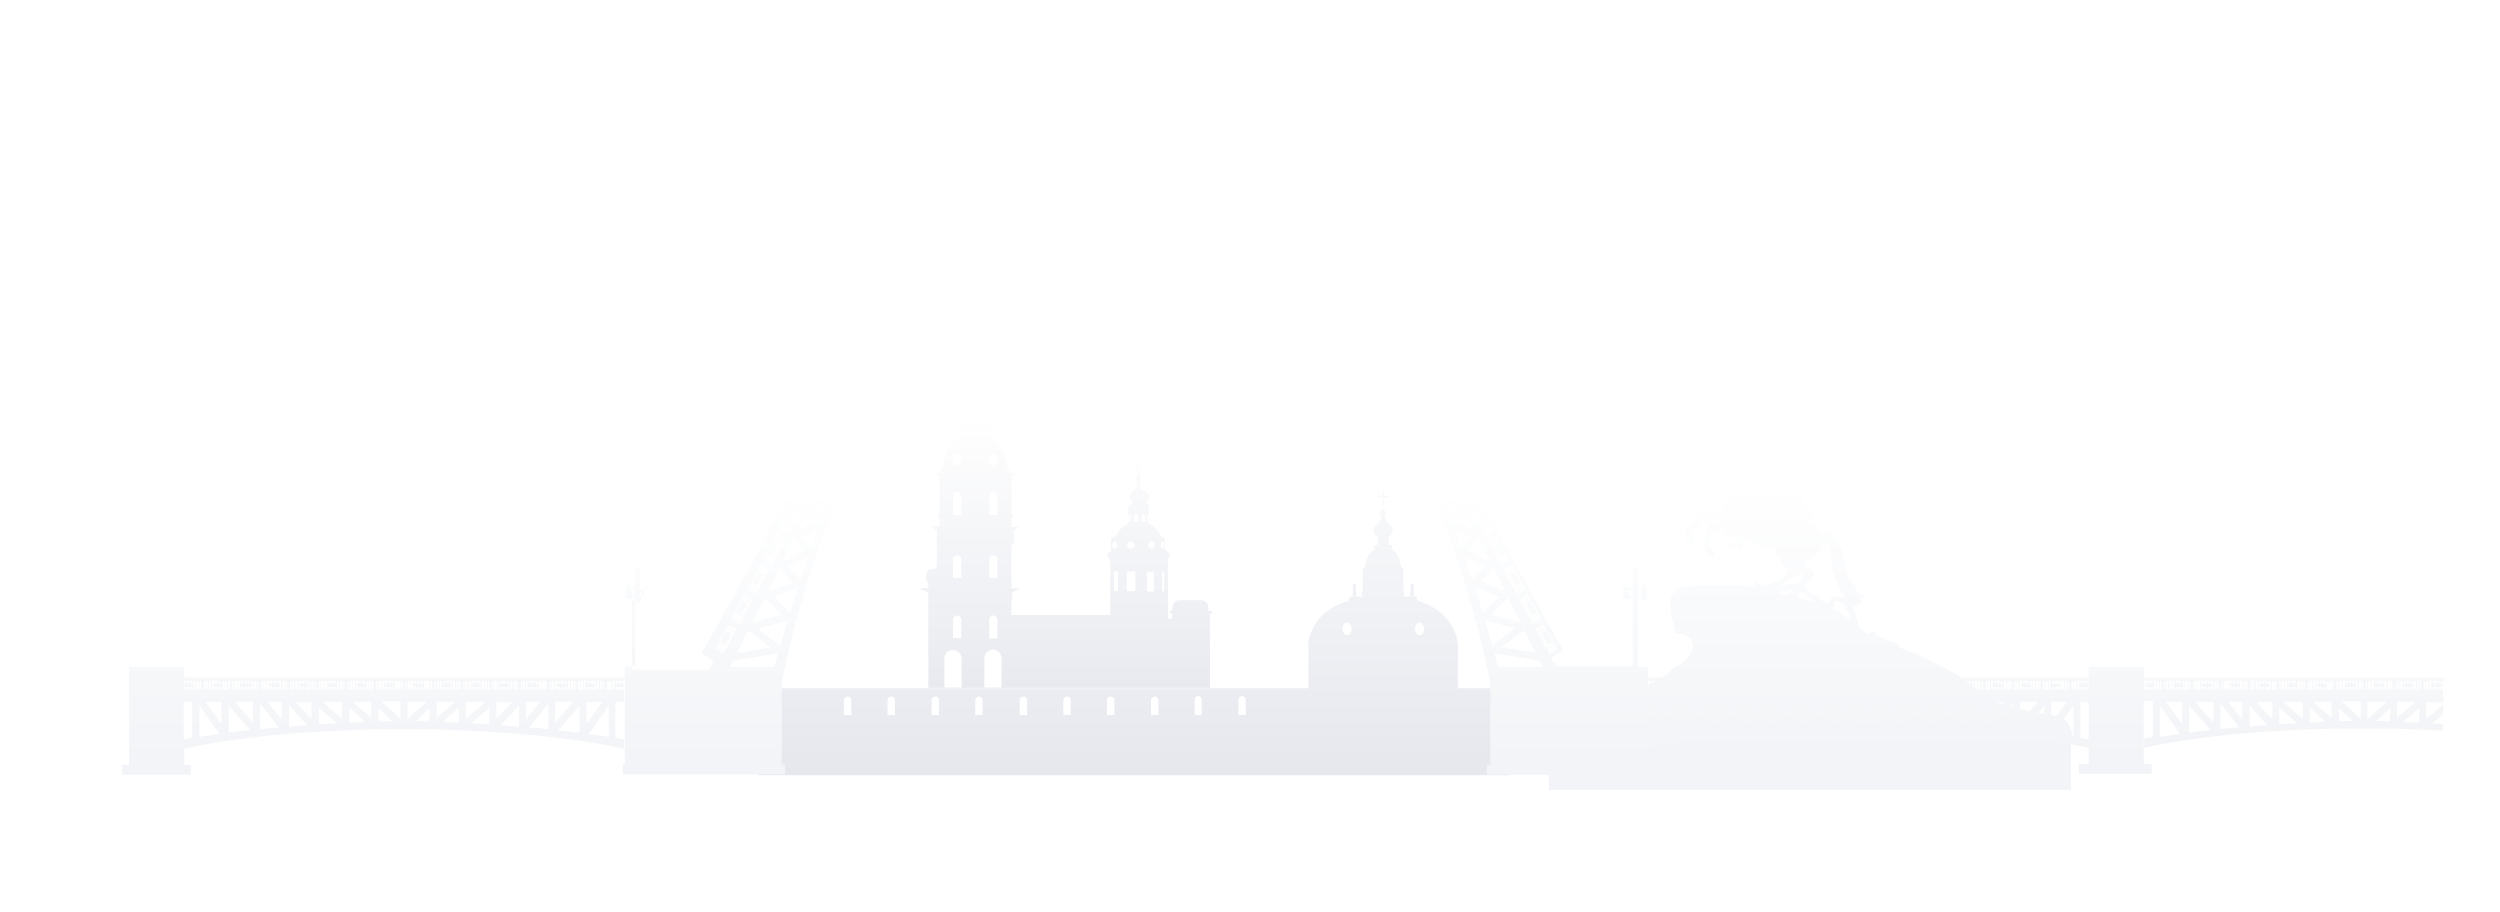 <svg fill="none" xmlns="http://www.w3.org/2000/svg" viewBox="0 0 425 155"><g filter="url(#filter0_d)"><path d="M352.2 110.43L351.78 109.38C351.43 108.47 350.59 107.84 349.68 107.7C347.02 107.28 341.49 106.3 339.81 105.46C337.5 104.41 335.12 102.8 334.35 101.89C333.58 100.98 329.66 99.16 327.91 98.25C326.51 97.41 324.27 96.71 322.94 96.08C322.73 95.73 322.31 95.24 321.89 95.1C321.26 94.89 320.98 95.03 320.49 94.68C320 94.33 319.02 94.19 318.95 93.84C318.88 93.49 318.46 93.07 318.18 93.42C318.04 93.56 317.83 93.7 317.62 93.84C316.99 93.49 316.5 93.14 316.01 92.65C315.94 92.37 315.87 92.09 315.73 91.53C315.45 90.55 315.17 89.64 314.82 89.01C314.82 89.01 314.82 89.01 314.89 89.08C315.24 89.43 315.38 88.87 315.73 89.08C316.08 89.29 316.01 88.87 315.87 88.73C315.73 88.59 315.87 88.52 316.15 88.66C316.43 88.8 316.08 88.31 316.43 88.31C316.71 88.38 316.36 88.03 316.08 87.82C315.8 87.61 316.15 87.61 316.36 87.75C316.64 87.89 316.43 87.61 316.78 87.54C317.13 87.47 316.43 87.12 316.01 86.84C315.59 86.56 315.59 86.35 315.52 86C315.45 85.65 314.89 85.02 314.54 84.74C314.19 84.46 314.05 83.27 313.84 82.5C313.63 81.73 313.63 81.66 313.49 81.17C313.35 80.68 313.42 79.49 312.3 77.81C311.18 76.06 309.99 76.34 309.64 76.34C309.22 76.34 309.08 76.13 309.01 75.78C308.94 75.36 308.31 74.87 308.17 74.8C308.03 74.73 308.1 74.59 308.31 74.45C308.45 74.24 308.45 74.17 308.31 73.89C308.17 73.61 308.17 73.47 308.17 73.19C308.17 72.91 306.98 71.93 306.77 71.58C306.56 71.23 306.49 71.23 306.49 70.95C306.49 70.67 306.28 69.76 306 68.57C305.72 67.38 305.37 65.84 305.37 65.84C305.44 64.72 305.02 64.51 304.81 64.3C304.6 64.09 304.95 64.16 305.16 64.16C305.37 64.16 305.37 63.88 305.37 63.67C305.37 63.46 305.37 63.39 305.44 63.25C305.51 63.18 305.44 63.04 305.51 62.97C305.58 62.83 305.51 62.69 305.58 62.41C305.65 62.2 305.51 62.27 305.44 62.06C305.37 61.85 305.23 61.78 305.23 61.5C305.16 61.22 305.09 61.64 304.95 61.36C304.81 61.15 304.88 61.43 304.6 61.08C304.39 60.73 304.25 61.08 304.04 60.94C303.9 60.87 303.69 61.01 303.69 61.15C303.69 61.29 303.62 61.43 303.41 61.57C303.2 61.78 303.13 61.99 303.13 62.06C303.2 62.13 303.06 62.27 302.92 62.34C302.85 62.41 302.92 62.48 302.99 62.55C303.06 62.62 302.92 62.9 302.85 63.18C302.78 63.46 303.27 63.6 303.27 63.88C303.27 64.16 302.92 64.23 302.64 64.09C302.36 63.95 302.29 64.02 302.08 64.09C301.87 64.23 301.38 64.02 301.24 64.09C301.03 64.16 300.4 64.09 300.05 64.09C299.91 64.09 299.63 64.09 299.35 64.16C299.21 64.02 299 63.81 298.72 63.46C297.88 62.55 296.62 62.76 296.62 62.76C296.62 62.76 296.13 61.99 296.06 61.78C295.99 61.57 295.99 61.57 295.92 61.78C295.85 61.99 295.78 62.13 295.85 62.41C295.85 62.69 295.78 62.76 295.64 62.83C295.5 62.9 295.36 62.9 295.22 63.11C295.15 63.32 294.45 63.67 294.03 63.81C293.61 64.02 293.12 64.51 292.84 64.65C292.56 64.79 292.07 65.21 291.65 65.35C291.23 65.49 291.58 65.98 291.44 66.12C291.3 66.26 291.37 66.54 291.65 66.75C291.93 66.96 291.93 66.54 292.35 66.33C292.77 66.19 292.84 66.33 292.56 66.47C292.28 66.61 292.42 66.61 292.28 66.89C292.07 67.17 292.28 67.03 292.42 67.17C292.56 67.31 292.7 67.1 293.05 67.17C293.33 67.24 293.33 66.82 293.33 66.82C293.33 66.82 293.47 66.82 293.61 66.75C293.96 66.96 294.45 67.24 295.08 67.59C294.87 67.87 294.59 68.22 294.38 68.57C294.1 69.06 293.75 70.11 293.68 70.39C293.61 70.67 293.47 70.74 293.26 70.88C293.05 71.02 292.91 71.3 292.91 71.65C292.91 72 292.91 72.28 292.7 72.49C292.49 72.77 292.56 73.19 292.56 73.19C292.56 73.19 291.79 73.4 291.37 73.4C290.95 73.47 290.32 73.4 289.9 73.26C289.41 73.12 289.41 73.33 289.06 73.47C288.71 73.61 288.57 74.03 288.08 74.66C287.59 75.29 287.1 75.57 286.75 75.78C286.4 75.99 286.61 76.34 286.61 76.62C286.54 76.9 286.68 77.18 286.61 77.39C286.47 77.53 286.61 77.88 286.82 77.95C286.96 78.02 287.17 78.37 287.45 78.65C287.73 78.93 287.94 78.16 288.01 77.81C288.08 77.46 288.22 77.32 288.01 77.39C287.8 77.46 287.8 76.97 287.52 76.83C287.24 76.69 287.52 76.76 287.66 76.76C287.8 76.76 288.08 76.55 288.15 76.13C288.22 75.78 288.64 75.57 288.92 75.22C289.13 74.87 289.41 74.73 290.11 74.52C290.74 74.31 292 75.01 292.21 75.08C292.42 75.15 291.02 75.15 290.74 75.15C290.46 75.22 290.32 75.5 290.18 75.71C290.04 75.92 290.11 76.41 290.04 76.76C289.97 77.11 289.69 78.09 289.55 78.58C289.34 79.07 290.04 79.77 290.04 79.98C290.04 80.19 290.18 80.33 290.39 80.33C290.6 80.33 291.23 80.68 291.44 80.75C291.65 80.82 291.37 79.98 291.23 79.49C291.02 79 290.53 79.21 290.46 79.07C290.39 78.93 290.67 78.93 290.74 78.79C290.81 78.58 290.67 78.23 290.74 77.81C290.81 77.32 290.74 76.62 291.44 76.27C292.14 75.92 293.54 76.41 293.54 76.41C293.54 76.41 293.05 76.55 292.98 76.48C292.91 76.41 292.63 76.48 292.7 76.55C292.77 76.62 292.49 76.76 292.84 76.9C293.12 77.04 293.75 77.04 294.1 77.11C294.38 77.11 294.59 77.18 294.59 77.25C294.59 77.32 295.01 77.39 295.22 77.46C295.43 77.53 295.29 77.39 295.43 77.25C295.57 77.11 295.57 76.62 295.57 76.62L296.13 76.9C296.13 76.9 295.71 77.67 295.36 77.95C295.01 78.23 293.96 78.44 293.82 78.44C293.68 78.44 293.68 78.51 293.75 78.58C293.82 78.65 293.61 78.72 293.82 78.86C294.1 79 294.8 79.07 295.22 79.07C295.64 79.07 295.78 79.21 295.92 79.28C296.13 79.35 296.27 79.07 296.2 78.58C296.13 78.09 296.83 77.46 296.83 77.46C299.7 79.63 301.73 79.21 301.73 79.21C301.73 79.21 301.8 80.12 302.08 80.4C302.36 80.68 302.64 81.03 302.85 81.59C303.13 82.15 303.9 82.71 303.97 83.06C304.04 83.41 303.27 84.11 302.64 84.53C301.94 84.95 301.1 85.23 300.61 85.3C300.12 85.37 300.05 85.3 299.91 85.58C299.77 85.79 299.7 85.65 299.49 85.51C299.28 85.37 298.86 85.37 298.86 85.23C298.86 85.09 298.79 84.74 298.3 85.09C298.02 85.3 298.23 85.58 298.44 85.79C298.37 85.79 298.37 85.79 298.3 85.79C295.15 85.16 287.8 85.58 286.54 85.72C285.35 85.86 284.79 86.56 284.3 87.05C283.74 87.61 284.23 88.24 283.95 88.73C283.74 89.15 284.86 93.63 284.86 93.63C286.47 93.7 288.01 94.47 287.8 96.01C287.59 97.55 286.12 98.74 285.28 99.09C284.44 99.44 284.23 99.86 283.74 100.35C283.25 100.84 277.72 103.85 277.3 104.34C276.88 104.76 276.46 104.55 276.39 105.04C276.32 105.6 275.9 105.88 275.06 107.21C274.43 108.33 274.78 109.8 274.99 110.29H263.3V120.3H352.06V112.53C352.06 111.76 352.2 111.06 352.34 110.36C352.34 110.36 352.34 110.36 352.34 110.29H352.2V110.43ZM295.36 67.45C294.94 67.24 294.52 67.03 294.1 66.82C294.17 66.82 294.24 66.82 294.31 66.75C294.52 66.89 294.94 67.03 295.43 67.31C295.43 67.31 295.36 67.38 295.36 67.45ZM294.59 66.68H294.66C295.01 66.61 295.08 66.61 295.22 66.75C295.36 66.82 295.43 66.89 295.43 67.1C295.15 66.89 294.8 66.82 294.59 66.68ZM301.1 66.33C300.96 66.61 300.89 67.03 300.96 67.24C301.03 67.45 300.89 67.94 300.75 68.29C300.75 68.36 300.68 68.43 300.68 68.57C300.4 68.5 300.19 68.36 299.98 68.29C300.05 68.08 300.12 68.22 300.05 67.94C299.98 67.73 300.05 67.66 300.26 67.94C300.47 68.22 300.26 67.59 300.12 67.17C299.98 66.75 300.4 67.31 300.75 67.52C301.03 67.73 300.75 67.1 300.61 66.96C300.54 66.82 300.54 66.75 300.68 66.61C300.89 66.47 300.75 66.19 300.54 65.98C300.33 65.84 300.26 65.49 299.98 65C299.91 64.93 299.91 64.86 299.84 64.79C299.98 64.79 300.12 64.72 300.26 64.79C300.61 64.79 300.68 64.86 300.75 65.14C300.75 65.49 301.45 65.28 301.66 65.28C301.87 65.35 301.24 65.98 301.1 66.33ZM302.36 85.86C302.71 85.58 302.99 85.3 303.2 85.16C303.55 84.81 304.39 84.46 305.23 84.04C306.07 83.69 306.07 83.55 306.07 83.48C306.07 83.48 306.42 83.62 306.42 83.97C306.42 84.25 306 84.88 305.65 85.44C305.02 85.3 304.46 85.23 304.04 85.3C303.62 85.51 302.92 85.72 302.36 85.86ZM303.62 87.05C303.27 86.98 302.92 86.91 302.57 86.77C302.57 86.77 302.64 86.77 302.64 86.7C302.85 86.56 303.97 86.14 305.09 86.28C304.67 86.77 303.97 86.91 303.62 87.05ZM305.93 87.68C305.79 87.61 305.58 87.61 305.44 87.54C305.51 87.4 305.72 87.26 305.79 86.98C305.79 86.91 305.93 86.77 306 86.56C306.98 86.98 306.84 87.19 307.75 87.75C308.17 88.03 308.52 88.24 308.87 88.45C307.82 88.17 306.84 87.89 305.93 87.68ZM310.9 88.52C310.34 88.52 310.2 88.45 309.71 88.1C309.22 87.68 309.08 87.26 308.24 86.91C307.4 86.56 307.47 86.14 306.56 85.79C306.77 85.51 306.98 85.3 307.05 85.23C307.26 85.02 308.24 84.11 308.38 83.62C308.52 83.2 307.89 82.99 307.4 82.57C306.84 82.15 306.63 81.52 306.63 81.52C306.63 81.52 307.33 81.24 307.54 81.1C307.75 80.96 307.96 81.1 308.94 80.12C309.92 79.14 309.92 77.6 309.92 77.6C309.92 77.6 310.27 78.16 310.48 78.37C310.69 78.58 311.25 79.35 311.18 79.7C311.11 79.98 311.46 80.47 311.39 81.17C311.32 81.87 311.6 82.5 311.6 82.85C311.53 83.2 312.16 84.46 312.3 85.02C312.44 85.58 313.14 86.91 313.42 87.26C313.49 87.33 313.63 87.47 313.77 87.68C313.56 87.54 313.21 87.4 312.72 87.4C311.6 87.33 311.39 87.54 311.18 87.82C310.83 88.1 311.46 88.52 310.9 88.52ZM314.54 91.39C314.12 91.04 313.56 90.69 312.93 90.27C312.44 89.99 311.95 89.71 311.53 89.5C311.6 89.43 311.6 89.36 311.67 89.29C312.02 88.59 311.6 88.03 312.37 88.24C313.14 88.45 313.35 88.52 313.7 89.29C314.05 90.06 314.47 90.2 314.54 90.69C314.61 90.97 314.47 91.04 314.54 91.39Z" fill="url(#paint0_linear)"/><path d="M230.54 85.23H229.98V87.4H230.54V85.23Z" fill="url(#paint1_linear)"/><path d="M240.34 85.23H239.78V87.4H240.34V85.23Z" fill="url(#paint2_linear)"/><path d="M247.83 102.94V95.59C247.83 95.59 247.76 90.13 240.9 88.1H240.97V87.89H240.83V87.4H238.24H238.59V87.19H238.73V86.56H238.59V82.85C238.17 82.43 238.03 81.87 238.03 81.87C238.03 80.05 236.42 79.28 236.42 79.28H236.63V78.65H236.07V77.11C236.07 77.11 236.77 76.97 236.77 76.06C236.77 75.22 235.65 75.01 235.3 73.75C235.51 73.68 235.65 73.47 235.65 73.26C235.65 72.98 235.44 72.77 235.23 72.7V70.53H236.07V70.25H235.3V69.48H235.09V70.25H234.18V70.53H235.09V72.7C234.81 72.7 234.6 72.98 234.6 73.26C234.6 73.47 234.74 73.68 234.95 73.75C234.67 75.01 233.48 75.22 233.48 76.06C233.48 77.04 234.18 77.11 234.18 77.11V78.65H233.62V79.28H233.83C233.83 79.28 232.22 80.12 232.22 81.87C232.22 81.87 232.08 82.43 231.66 82.85V86.56H231.52V87.19H231.66V87.4H232.01H229.42V87.89H229.28V88.1H229.35C224.24 89.57 222.91 93 222.49 94.68C222.49 94.82 222.42 94.89 222.42 95.03V95.1C222.42 95.17 222.42 95.31 222.42 95.38V95.45C222.42 95.59 222.42 95.66 222.42 95.66V103.01H160.4H128.83V117.78H256.58V103.01H247.83V102.94ZM144.79 107.56H143.46V105.04C143.46 104.69 143.74 104.41 144.09 104.41C144.44 104.41 144.72 104.69 144.72 105.04V107.56H144.79ZM152.21 107.56H150.88V105.04C150.88 104.69 151.16 104.41 151.51 104.41C151.86 104.41 152.14 104.69 152.14 105.04V107.56H152.21ZM159.7 107.56H158.37V105.04C158.37 104.69 158.65 104.41 159 104.41C159.35 104.41 159.63 104.69 159.63 105.04V107.56H159.7ZM167.12 107.56H165.79V105.04C165.79 104.69 166.07 104.41 166.42 104.41C166.77 104.41 167.05 104.69 167.05 105.04V107.56H167.12ZM174.61 107.56H173.35V105.04C173.35 104.69 173.63 104.41 173.98 104.41C174.33 104.41 174.61 104.69 174.61 105.04V107.56ZM182.03 107.56H180.77V105.04C180.77 104.69 181.05 104.41 181.4 104.41C181.75 104.41 182.03 104.69 182.03 105.04V107.56ZM189.52 107.56H188.19V105.04C188.19 105.04 188.19 104.97 188.19 104.9C188.26 104.69 188.33 104.55 188.47 104.48C188.47 104.48 188.54 104.41 188.61 104.41H188.68C188.75 104.41 188.75 104.41 188.82 104.41C189.17 104.41 189.45 104.69 189.45 105.04V107.56H189.52ZM196.94 107.56H195.68V105.04C195.68 104.69 195.96 104.41 196.31 104.41C196.66 104.41 196.94 104.69 196.94 105.04V107.56ZM204.43 107.56H203.1V104.97C203.1 104.9 203.1 104.9 203.1 104.83C203.1 104.69 203.17 104.62 203.24 104.55C203.31 104.48 203.45 104.41 203.59 104.34H203.66C204.01 104.34 204.29 104.62 204.29 104.97V107.56H204.43ZM211.85 107.56H210.52V104.97C210.52 104.62 210.8 104.34 211.15 104.34C211.5 104.34 211.78 104.62 211.78 104.97V107.56H211.85ZM229 93.98C228.58 93.98 228.23 93.49 228.23 92.93C228.23 92.3 228.58 91.81 229 91.81C229.42 91.81 229.77 92.3 229.77 92.93C229.77 93.56 229.42 93.98 229 93.98ZM234.04 87.4H232.5H234.04ZM235.79 87.4H234.46H235.79ZM237.75 87.4H236.21H237.75ZM241.32 93.98C240.9 93.98 240.55 93.49 240.55 92.93C240.55 92.3 240.9 91.81 241.32 91.81C241.74 91.81 242.09 92.3 242.09 92.93C242.09 93.56 241.74 93.98 241.32 93.98Z" fill="url(#paint3_linear)"/><path d="M160.82 96.99C160.75 96.99 160.68 96.99 160.68 97.06C160.61 97.13 160.54 97.13 160.47 97.06C160.4 96.99 160.33 97.06 160.26 97.13C160.19 97.2 160.12 97.2 160.05 97.2C160.05 97.2 160.05 97.2 159.98 97.2C160.12 97.34 160.33 97.2 160.47 97.2C160.54 97.2 160.68 97.2 160.75 97.2C160.75 97.13 160.82 97.06 160.82 96.99C160.82 97.06 160.82 96.99 160.82 96.99ZM160.4 99.23C160.33 99.23 160.33 99.3 160.33 99.37C160.33 99.37 160.33 99.44 160.4 99.44C160.4 99.44 160.47 99.44 160.54 99.44V99.3C160.54 99.3 160.54 99.3 160.47 99.3C160.4 99.3 160.4 99.23 160.4 99.23ZM205.41 89.78V89.22C205.41 88.59 204.85 88.03 204.22 88.03H200.51C199.88 88.03 199.32 88.59 199.32 89.22V89.78H198.9V90.27H199.25V91.18H198.55V81.31L198.9 80.05H188.19L188.75 81.31V81.38V90.55H171.95V87.82H172.09V86.7L173.49 86H171.95V78.58H172.37V76.13H172.58L173.14 75.57H171.95V73.89H172.16V73.54H171.95V67.03L172.72 66.54H158.93L159.7 67.03V73.54H159.49V73.89H159.7V74.87V75.5H158.51L159.07 76.06H159.28V78.51C159.28 78.51 159.28 81.24 159.28 81.87C159.28 82.43 159.14 82.78 158.37 82.78C157.6 82.78 157.46 83.27 157.46 83.97C157.46 84.67 157.81 85.23 157.81 85.23V86H156.06L157.81 86.7V102.94H159.7V94.82V102.94H164.11H164.32H165.86H205.69V90.34H206.04V89.85H205.41V89.78ZM168.17 70.32C168.17 69.9 168.52 69.62 168.87 69.62C169.29 69.62 169.57 69.97 169.57 70.32V73.54H168.17V70.32ZM168.17 81.1C168.17 80.68 168.52 80.4 168.87 80.4C169.29 80.4 169.57 80.75 169.57 81.1V84.25H168.17V81.1ZM168.17 91.32C168.17 90.9 168.52 90.62 168.87 90.62C169.29 90.62 169.57 90.97 169.57 91.32V94.54H168.17V91.32ZM162.01 70.32C162.01 69.9 162.36 69.62 162.71 69.62C163.06 69.62 163.41 69.97 163.41 70.32V73.54H162.01V70.32ZM162.01 81.1C162.01 80.68 162.36 80.4 162.71 80.4C163.06 80.4 163.41 80.75 163.41 81.1V84.25H162.01V81.1ZM162.01 91.32C162.01 90.9 162.36 90.62 162.71 90.62C163.06 90.62 163.41 90.97 163.41 91.32V94.47H162.01V91.32ZM159.63 94.54V87.89V94.54ZM163.55 102.87H160.54V97.97C160.54 97.69 160.61 97.34 160.82 97.13C160.82 97.06 160.89 97.06 160.89 96.99C160.96 96.92 160.96 96.85 161.03 96.85C161.31 96.64 161.66 96.5 162.01 96.5C162.29 96.5 162.5 96.57 162.71 96.71C163.2 96.92 163.48 97.48 163.48 98.04V102.87H163.55ZM170.34 102.87H167.33V97.97C167.33 97.9 167.33 97.83 167.33 97.76C167.4 97.06 168.03 96.43 168.8 96.43C169.64 96.43 170.27 97.13 170.27 97.97V102.87H170.34ZM197.57 83.2H197.92V86.56H197.57V83.2ZM194.98 83.2H196.17V86.56H194.98V83.2ZM191.55 83.13H193.02V86.49H191.55V83.13ZM189.38 83.13H190.08V86.49H189.38V83.13Z" fill="url(#paint4_linear)"/><path d="M197.99 79.28V77.6C197.99 77.6 197.92 77.25 197.57 77.25C197.5 77.25 197.5 77.25 197.43 77.25C197.01 76.27 196.17 75.22 195.33 75.08V72L194.7 71.3C194.84 71.23 195.33 71.09 195.33 70.39C195.33 69.69 194.49 69.41 194.07 69.2C193.79 68.99 193.72 68.01 193.79 67.66C193.93 67.59 194 67.45 194 67.31C194 67.1 193.86 66.96 193.65 66.89V65.42H194.14V65.28H193.65V64.44H193.51V65.28H192.95V65.42H193.51V66.89C193.3 66.89 193.16 67.1 193.16 67.31C193.16 67.45 193.23 67.52 193.3 67.66C193.3 68.01 193.3 69.06 193.02 69.27C192.67 69.48 191.97 69.76 191.97 70.46C191.97 71.09 192.46 71.3 192.6 71.37L191.83 72.07V75.08H191.97C191.06 75.08 190.15 76.2 189.66 77.25C189.59 77.25 189.59 77.25 189.52 77.25C189.03 77.25 188.89 77.6 188.89 77.6V79.56C188.54 79.98 188.19 80.19 188.19 80.19H198.9C198.9 80.12 198.34 79.84 197.99 79.28ZM189.52 79.28C189.31 79.28 189.1 79 189.1 78.65C189.1 78.3 189.31 78.02 189.52 78.02C189.73 78.02 189.94 78.3 189.94 78.65C189.94 79 189.8 79.28 189.52 79.28ZM191.9 74.73V73.68C191.9 73.54 191.97 73.4 192.04 73.4C192.11 73.4 192.18 73.54 192.18 73.68V74.73H191.9ZM192.25 79.28C191.9 79.28 191.62 79 191.62 78.65C191.62 78.3 191.9 78.02 192.25 78.02C192.6 78.02 192.88 78.3 192.88 78.65C192.88 79 192.6 79.28 192.25 79.28ZM193.44 74.73H192.81V73.68C192.81 73.54 192.95 73.4 193.16 73.4C193.3 73.4 193.44 73.54 193.44 73.68V74.73ZM194.63 74.73H194.14V73.68C194.14 73.54 194.28 73.4 194.42 73.4C194.56 73.4 194.7 73.54 194.7 73.68V74.73H194.63ZM195.05 73.68C195.05 73.54 195.12 73.4 195.19 73.4C195.26 73.4 195.33 73.54 195.33 73.68V74.73H195.05V73.68ZM195.75 79.28C195.47 79.28 195.19 79 195.19 78.65C195.19 78.3 195.4 78.02 195.75 78.02C196.03 78.02 196.31 78.3 196.31 78.65C196.24 79 196.03 79.28 195.75 79.28ZM197.64 79.28C197.5 79.28 197.36 79 197.36 78.65C197.36 78.3 197.5 78.02 197.64 78.02C197.78 78.02 197.92 78.3 197.92 78.65C197.92 79 197.78 79.28 197.64 79.28Z" fill="url(#paint5_linear)"/><path d="M171.18 65.14C170.97 63.74 170.83 61.5 168.52 60.66V55.76L168.8 55.41H166.98H168.8C168.8 55.41 168.24 54.85 168.24 54.01C168.24 53.17 167.89 51.21 167.33 50.86V47.15L167.4 46.87L166.14 13.06C166.35 12.92 166.42 12.71 166.42 12.43C166.42 12.01 166.14 11.73 165.72 11.66V7.67H166.35V7.46H165.72V6.2H165.58V7.46H164.95V7.67H165.58V11.66C165.23 11.73 164.95 12.01 164.95 12.43C164.95 12.71 165.16 12.99 165.37 13.13L164.11 46.87L164.18 47.15V50.86C163.55 51.21 163.27 53.17 163.27 54.01C163.27 54.85 162.71 55.41 162.71 55.41H164.6V55.83V55.48H162.71L162.99 55.83V60.73C160.68 61.57 160.61 63.81 160.33 65.21C160.12 66.61 158.79 66.61 158.79 66.61H172.58C172.65 66.54 171.39 66.47 171.18 65.14ZM162.71 65.14C162.29 65.14 161.94 64.72 161.94 64.16C161.94 63.6 162.29 63.18 162.71 63.18C163.13 63.18 163.48 63.6 163.48 64.16C163.48 64.65 163.13 65.14 162.71 65.14ZM168.87 65.14C168.45 65.14 168.1 64.72 168.1 64.16C168.1 63.6 168.45 63.18 168.87 63.18C169.29 63.18 169.64 63.6 169.64 64.16C169.64 64.65 169.29 65.14 168.87 65.14Z" fill="url(#paint6_linear)"/><path d="M280.17 116.03V99.37H278.42V87.68H278.98V87.89H279.96V85.93H279.61V85.02H279.33V85.93H278.98V86H278.42V82.5C278.42 82.43 278.35 82.43 278.35 82.43H277.72C277.65 82.43 277.58 82.5 277.58 82.5V85.93H276.95V85.86H276.6V84.95H276.32V85.86H275.97V87.82H276.95V87.61H277.58V99.3H264.49L263.65 97.83L265.75 96.57L265.47 96.01L265.4 95.87L265.26 95.66L265.19 95.52L264.98 95.17L264.91 95.03L264.7 94.68L264.63 94.54L264.42 94.19L264.35 94.05L264.21 93.84L264.14 93.7L264.07 93.56L263.86 93.21L263.79 93.07L263.58 92.72L263.51 92.58L263.3 92.23L263.23 92.09L263.02 91.74L262.95 91.6L262.88 91.46L262.46 90.76L262.39 90.55L262.32 90.41L262.11 90.06L262.04 89.92L261.83 89.57L261.76 89.43L261.55 89.08L261.48 88.94L261.27 88.59L261.2 88.45L260.99 88.1L260.92 87.96L260.71 87.61L260.64 87.47L260.43 87.12L260.36 86.98L260.15 86.63L260.08 86.49L260.01 86.35L259.66 85.65L259.59 85.44L259.52 85.3L259.31 84.95L259.24 84.81L259.03 84.46L258.96 84.32L258.75 83.97L258.68 83.83L258.47 83.48L258.4 83.34L258.19 82.99L258.12 82.85L257.91 82.5L257.84 82.36L257.63 82.01L257.56 81.87L257.35 81.52L257.28 81.38L257.21 81.24L256.86 80.54L256.79 80.33L256.72 80.19L256.51 79.84L256.44 79.7L256.23 79.35L256.16 79.21L255.95 78.86L255.88 78.72L255.67 78.37L255.6 78.23L255.39 77.88L255.32 77.74L255.11 77.39L255.04 77.25L254.83 76.9L254.76 76.76L254.62 76.41L254.55 76.27L254.48 76.13L254.06 75.43L253.99 75.29L253.92 75.15L253.71 74.8L253.64 74.66L253.43 74.31L253.36 74.17L253.15 73.82L253.08 73.68L252.87 73.33L252.8 73.19L252.59 72.84L252.52 72.7L252.31 72.35L252.24 72.21L252.03 71.86L251.96 71.72L251.75 71.37L251.68 71.23L251.61 71.09L251.26 70.39L251.19 70.25L251.12 70.11L250.91 69.76L250.84 69.62L250.63 69.27L250.56 69.13L250.35 68.78L250.28 68.64L250.07 68.29L250 68.15L249.79 67.8L249.72 67.66L249.51 67.31L249.44 67.17L249.23 66.82L249.16 66.68L248.95 66.33L248.88 66.19L248.81 65.98L248.39 65.28L248.32 65.14L248.25 65L248.04 64.65L247.97 64.51L247.76 64.16L247.69 64.02L247.48 63.67L247.41 63.53L247.2 63.18L247.13 63.04L246.92 62.69L247.9 62.9L247.69 62.55L247.62 62.41L247.41 62.06L247.34 61.92L247.13 61.57L247.06 61.43L246.92 61.22L246.57 60.52L246.5 60.31L246.43 60.17L246.22 59.82L246.15 59.68L245.94 59.33L245.87 59.19L245.66 58.84L245.59 58.7L245.38 58.35L245.31 58.21L245.1 57.86L245.03 57.72L244.82 57.37L244.75 57.23L244.54 56.88L244.47 56.74L244.26 56.39L244.19 56.25L244.05 56.04L243.7 55.41L243.56 55.13L243.49 54.99L243.28 54.64L243.21 54.5L243 54.15L242.93 54.01L242.72 53.66L242.65 53.52L242.44 53.17L242.37 53.03L242.16 52.68L242.09 52.54L242.3 52.4L242.23 52.26L242.02 51.91L241.95 51.77L241.74 51.42L241.67 51.28L241.39 50.79L241.18 50.44L241.11 50.3L240.97 50.02L240.9 49.88L240.76 49.6L240.69 49.46L240.55 49.18L240.48 49.04L240.34 48.83L240.27 48.69L240.13 48.41L240.06 48.27L239.92 47.99L239.85 47.85L239.71 47.57L239.64 47.43L239.5 47.22L239.43 47.15L247.62 42.46L247.9 42.95L247.69 43.02L248.18 43.86L249.65 43.02L249.79 42.95H249.86L249.65 42.6L250.42 42.18L250.28 41.97L249.51 42.39L249.37 42.11H249.3L249.02 41.62L252.03 39.87C252.1 39.87 252.1 39.8 252.03 39.73L251.75 39.17C251.75 39.1 251.68 39.1 251.61 39.17L248.6 40.92L248.32 40.36H248.39L248.25 40.08L249.02 39.66L248.88 39.45L248.11 39.87L247.9 39.52L246.22 40.5L246.71 41.34L246.92 41.27L247.2 41.83L236.56 47.92L236.42 47.71L233.48 49.18C233.48 49.18 238.24 57.09 243.28 69.34C243.28 69.55 243.35 69.76 243.49 69.9C247.2 78.93 251.05 90.13 253.36 102.24V116.03H252.8V117.71H280.38V116.03H280.17ZM278.42 86.28H278.98V87.4H278.42V86.28ZM248.88 41.83L249.16 42.32L248.18 42.88L247.9 42.39L248.88 41.83ZM247.2 41.13L248.18 40.57L248.46 41.13L247.55 41.69L247.2 41.13ZM263.86 94.61L264.07 94.96L263.72 95.1C263.72 95.03 263.72 94.89 263.72 94.82L263.65 94.75L263.86 94.61ZM263.58 94.19L263.79 94.54L263.58 94.68L263.37 94.33L263.58 94.19ZM263.37 93.7L263.58 94.05L263.37 94.19L263.16 93.84L263.37 93.7ZM263.3 93.56L263.09 93.7L263.02 93.63C262.95 93.56 262.88 93.49 262.81 93.42L263.16 93.28L263.3 93.56ZM262.81 92.72L263.02 93.07L261.55 93.91L261.34 93.56L262.81 92.72ZM262.25 93.91L262.32 94.05L261.83 94.33L261.62 93.98L262.25 93.63C262.25 93.77 262.25 93.84 262.25 93.91ZM262.39 94.19L262.6 94.54L262.04 94.82L261.83 94.47L262.39 94.19ZM262.74 92.58L261.27 93.42L261.06 93.07L262.53 92.23L262.74 92.58ZM262.46 91.95L262.53 92.09L261.06 92.93L260.99 92.86L262.46 91.95ZM248.81 68.85L248.88 68.92L248.25 69.27L248.04 68.92L248.74 68.5C248.74 68.64 248.74 68.71 248.81 68.85ZM248.95 69.06L249.16 69.41L248.53 69.76L248.32 69.41L248.95 69.06ZM248.74 70.25L248.53 69.9L249.16 69.55L249.37 69.9L248.74 70.25ZM249.44 70.04L249.51 70.11C249.58 70.18 249.65 70.25 249.72 70.32L249.02 70.74L248.81 70.39L249.44 70.04ZM249.3 73.33L250.84 76.41L247.69 74.52L249.3 73.33ZM251.54 73.82L250.91 74.24L250.7 73.89L251.47 73.47C251.54 73.61 251.47 73.75 251.54 73.82ZM251.47 75.22L251.26 74.87L251.89 74.52L252.1 74.87L251.47 75.22ZM252.17 75.01L252.24 75.15C252.31 75.22 252.38 75.29 252.45 75.29L251.75 75.71L251.54 75.36L252.17 75.01ZM251.19 74.73L250.98 74.38L251.68 74.03L251.89 74.38L251.19 74.73ZM251.4 77.67L253.29 81.45L249.51 79.56L251.4 77.67ZM254.2 78.79L254.27 78.93L253.64 79.28L253.5 79L254.2 78.58C254.2 78.65 254.2 78.72 254.2 78.79ZM254.83 79.91L254.2 80.26L253.99 79.91L254.62 79.56L254.83 79.91ZM254.9 80.05C254.97 80.19 255.11 80.26 255.18 80.33L254.41 80.75L254.2 80.4L254.9 80.05ZM254.55 79.42L253.92 79.77L253.71 79.42L254.34 79.07L254.55 79.42ZM253.92 82.64L255.88 86.56L251.68 84.88L253.92 82.64ZM256.86 83.9L256.93 84.04L256.37 84.32L256.16 83.97L256.79 83.62C256.79 83.69 256.86 83.76 256.86 83.9ZM256.86 85.3L256.65 84.95L257.21 84.6L257.42 84.95L256.86 85.3ZM257.56 85.09C257.63 85.23 257.77 85.3 257.84 85.37L257.14 85.72L256.93 85.37L257.56 85.09ZM256.65 84.81L256.44 84.46L257 84.11L257.21 84.46L256.65 84.81ZM256.3 87.68C256.3 87.68 256.3 87.61 256.37 87.61L258.47 91.81L253.5 90.48L256.3 87.68ZM259.59 90.27L259.38 89.92L259.94 89.64L260.15 89.99L259.59 90.27ZM260.22 90.13C260.29 90.34 260.43 90.34 260.57 90.41L259.87 90.83L259.66 90.48L260.22 90.13ZM259.38 89.85L259.17 89.5L259.73 89.22L259.94 89.57L259.38 89.85ZM259.1 89.36L258.89 89.01L259.52 88.66C259.52 88.73 259.52 88.8 259.59 88.87L259.66 89.01L259.1 89.36ZM259.1 93.14L261.06 96.99L255.32 96.01L259.1 93.14ZM261.97 91.04L262.11 91.25L260.64 92.09L260.5 91.88L261.97 91.04ZM261.69 90.55L261.9 90.9L260.43 91.74L260.22 91.39L261.69 90.55ZM261.41 90.06L261.62 90.41L260.15 91.25L259.94 90.9L261.41 90.06ZM261.2 89.57L261.41 89.92L261.06 90.13C261.13 89.99 261.13 89.85 261.06 89.78V89.71L261.2 89.57ZM260.92 89.15L261.13 89.5L260.92 89.64L260.71 89.29L260.92 89.15ZM260.64 88.66L260.85 89.01L260.64 89.15L260.43 88.8L260.64 88.66ZM260.57 88.52L260.29 88.66L260.22 88.52C260.15 88.45 260.08 88.38 260.01 88.38L260.29 88.24L260.57 88.52ZM260.15 87.68L260.29 88.03L259.73 88.31C259.73 88.31 259.73 88.31 259.66 88.31C259.66 88.31 259.66 88.31 259.59 88.38L258.75 88.87L258.54 88.52L260.15 87.68ZM260.08 87.54L258.61 88.38L258.4 88.03L259.87 87.19L260.08 87.54ZM259.73 86.91L259.8 87.05L258.33 87.89L258.26 87.82L259.73 86.91ZM259.24 86L259.38 86.21L257.91 87.12L257.77 86.91L259.24 86ZM259.03 85.51L259.24 85.86L257.7 86.7L257.49 86.35L259.03 85.51ZM258.75 85.02L258.96 85.37L257.42 86.21L257.21 85.86L258.75 85.02ZM258.54 84.6L258.75 84.95L258.4 85.16C258.4 85.09 258.4 84.95 258.4 84.88L258.33 84.81L258.54 84.6ZM258.26 84.11L258.47 84.46L258.19 84.6L257.98 84.25L258.26 84.11ZM257.98 83.62L258.19 83.97L257.91 84.11L257.7 83.76L257.98 83.62ZM257.91 83.48L257.7 83.62L257.63 83.48C257.56 83.41 257.49 83.34 257.42 83.27L257.77 83.06L257.91 83.48ZM257.49 82.64L257.7 82.99L257.07 83.34L256.16 83.83L255.95 83.48L257.49 82.64ZM257.42 82.5L255.88 83.34L255.67 82.99L257.21 82.15L257.42 82.5ZM257.07 81.87L257.14 82.01L255.6 82.85L255.53 82.64H255.6C255.67 82.64 255.74 82.64 255.81 82.57L257.07 81.87ZM256.58 80.96L256.65 81.17L255.32 81.94C255.25 82.01 255.18 82.08 255.18 82.15L255.04 81.87L256.58 80.96ZM256.3 80.47L256.51 80.82L254.97 81.66L254.76 81.31L256.3 80.47ZM256.09 80.05L256.3 80.4L254.76 81.24L254.55 80.89L256.09 80.05ZM255.81 79.56L256.02 79.91L255.74 80.05C255.74 79.98 255.74 79.84 255.74 79.77L255.67 79.7L255.81 79.56ZM255.53 79.07L255.74 79.42L255.53 79.56L255.32 79.21L255.53 79.07ZM255.32 78.58L255.53 78.93L255.32 79.07L255.11 78.72L255.32 78.58ZM255.25 78.44L255.04 78.58L254.97 78.44C254.9 78.37 254.83 78.3 254.76 78.23L255.04 78.09L255.25 78.44ZM254.76 77.6L254.97 77.95L254.41 78.3L253.43 78.86L253.22 78.51L254.76 77.6ZM254.69 77.46L253.08 78.37L252.87 78.02L254.48 77.11L254.69 77.46ZM254.41 76.83L254.48 76.97L252.87 77.88L252.8 77.74L254.41 76.83ZM253.92 75.92L253.99 76.13L252.38 77.04L252.24 76.83L253.92 75.92ZM253.64 75.43L253.85 75.78L252.24 76.69L252.03 76.34L253.64 75.43ZM253.36 74.94L253.57 75.29L251.96 76.2L251.75 75.85L252.73 75.29C252.73 75.29 252.73 75.29 252.8 75.29C252.8 75.29 252.87 75.29 252.87 75.22L253.36 74.94ZM253.15 74.45L253.36 74.8L253.08 74.94C253.08 74.87 253.08 74.8 253.01 74.73L252.94 74.59L253.15 74.45ZM252.87 74.03L253.08 74.38L252.87 74.52L252.66 74.17L252.87 74.03ZM252.59 73.54L252.8 73.89L252.59 74.03L252.38 73.68L252.59 73.54ZM252.52 73.4L252.31 73.54V73.47C252.24 73.33 252.1 73.26 252.03 73.26L252.38 73.05L252.52 73.4ZM252.31 72.91L250.7 73.82L250.49 73.47L252.1 72.56L252.31 72.91ZM252.03 72.42L250.42 73.33L250.21 72.98L251.82 72.07L252.03 72.42ZM251.68 71.79L251.75 71.93L250.14 72.84L250.07 72.7L251.68 71.79ZM251.19 70.88L251.26 71.09L249.65 72L249.51 71.79L251.19 70.88ZM250.98 70.46L251.19 70.81L249.58 71.72L249.3 71.3L250.98 70.46ZM250.7 69.97L250.91 70.32L249.23 71.23L249.02 70.88L250.7 69.97ZM250.49 69.48L250.7 69.83L250.28 70.04C250.28 69.97 250.28 69.83 250.28 69.76L250.21 69.62L250.49 69.48ZM250.21 68.99L250.42 69.34L250.14 69.48L249.93 69.13L250.21 68.99ZM249.93 68.5L250.14 68.85L249.86 68.99L249.65 68.64L249.93 68.5ZM249.86 68.36L249.58 68.5L249.51 68.43C249.44 68.36 249.37 68.29 249.3 68.22L249.72 68.01L249.86 68.36ZM249.58 67.87L247.97 68.78L247.76 68.43L249.44 67.52L249.58 67.87ZM249.3 67.38L247.69 68.29L247.48 67.94L249.16 67.03L249.3 67.38ZM249.02 66.75L249.09 66.89L247.48 67.8L247.41 67.66L249.02 66.75ZM248.53 65.91L248.6 66.05L246.92 67.03L246.85 66.89L248.53 65.91ZM248.32 65.42L248.46 65.77L246.78 66.68L246.57 66.33L248.32 65.42ZM248.04 64.93L248.25 65.28L246.57 66.19L246.36 65.84L248.04 64.93ZM246.22 63.74L246.29 63.88L245.52 64.3L245.31 63.95L246.15 63.46C246.15 63.53 246.15 63.67 246.22 63.74ZM246.29 64.02L246.5 64.37L245.73 64.79L245.52 64.44L246.29 64.02ZM246.57 64.51L246.78 64.86L246.01 65.28L245.8 64.93L246.57 64.51ZM246.85 65C246.92 65.14 247.06 65.21 247.13 65.28L246.29 65.77L246.08 65.42L246.85 65ZM247.76 64.44L247.97 64.79L247.62 65C247.62 64.93 247.62 64.79 247.62 64.72L247.55 64.65L247.76 64.44ZM247.55 63.95L247.76 64.3L247.55 64.44L247.34 64.09L247.55 63.95ZM247.27 63.46L247.48 63.81L247.27 63.95L247.06 63.6L247.27 63.46ZM247.2 63.32L246.99 63.46L246.92 63.39C246.85 63.32 246.78 63.25 246.71 63.18L247.06 63.04L247.2 63.32ZM246.92 62.83L245.24 63.74L245.03 63.39L246.71 62.41L246.92 62.83ZM246.5 62.06L246.71 62.41L245.03 63.32L244.82 62.97L246.5 62.06ZM245.03 59.33L245.24 59.68L244.89 59.89V59.82L244.75 59.54L245.03 59.33ZM244.82 58.84L245.03 59.19L244.68 59.4L244.47 59.05L244.82 58.84ZM244.54 58.42L244.75 58.77L244.4 58.98L244.19 58.63L244.54 58.42ZM242.37 54.22L242.58 54.57L242.16 54.85C242.16 54.78 242.16 54.64 242.16 54.57L242.09 54.5L242.37 54.22ZM242.09 53.8L242.3 54.15L241.95 54.36L241.74 54.01L242.09 53.8ZM241.81 53.31L242.02 53.66L241.67 53.87L241.46 53.52L241.81 53.31ZM241.74 53.1L241.39 53.31L241.32 53.24C241.25 53.17 241.18 53.1 241.11 53.03L241.53 52.75L241.74 53.1ZM240.06 49.95L239.57 50.23C239.57 50.16 239.57 50.02 239.57 49.95L239.92 49.74L240.06 49.95ZM239.85 49.53L239.5 49.74L239.36 49.46L239.71 49.25L239.85 49.53ZM239.64 49.11L239.29 49.32L239.15 49.04L239.5 48.83L239.64 49.11ZM239.43 48.76L239.08 48.97L238.94 48.69L239.29 48.48L239.43 48.76ZM239.22 48.34L238.87 48.55C238.8 48.41 238.73 48.41 238.59 48.34L239.08 48.06L239.22 48.34ZM237.05 48.69L238.87 47.71L239.01 47.99L237.19 48.97L237.05 48.69ZM237.26 49.11L238.17 48.62C238.1 48.69 238.1 48.83 238.17 48.97L237.4 49.39L237.26 49.11ZM237.47 49.46L238.17 49.04L238.31 49.32L237.54 49.74L237.47 49.46ZM237.68 49.88L238.38 49.46L238.52 49.74L237.82 50.16L237.68 49.88ZM237.89 50.3L238.66 49.88L238.8 50.16L238.1 50.58L237.89 50.3ZM238.1 50.65L238.87 50.23C238.94 50.3 239.01 50.37 239.15 50.44L238.31 50.93L238.1 50.65ZM238.31 51.07L240.13 50.09L240.27 50.37L238.45 51.35L238.31 51.07ZM238.52 51.49L240.27 50.51L240.41 50.79L238.59 51.77L238.52 51.49ZM238.8 51.84L240.55 50.86L238.8 51.84ZM239.15 52.61L240.9 51.56L240.97 51.63L239.15 52.61ZM239.29 52.82L241.04 51.84L241.25 52.19L239.5 53.17L239.29 52.82ZM239.57 53.31L241.32 52.33L241.53 52.68L239.78 53.66L239.57 53.31ZM239.85 53.8L240.62 53.38V53.45C240.62 53.52 240.62 53.59 240.69 53.66L240.76 53.8L240.06 54.15L239.85 53.8ZM240.06 54.29L240.76 53.94L240.97 54.29L240.27 54.64L240.06 54.29ZM240.34 54.78L241.04 54.43L241.25 54.78L240.55 55.13L240.34 54.78ZM240.62 55.2L241.32 54.85V54.92C241.39 54.99 241.46 55.06 241.6 55.13L240.83 55.55L240.62 55.2ZM240.83 55.69L242.58 54.71L242.79 55.06L241.04 56.04L240.83 55.69ZM241.11 56.18L242.86 55.2L243.07 55.55L241.32 56.53L241.11 56.18ZM241.39 56.67L243.14 55.69L243.28 55.9L241.53 56.88L241.39 56.67ZM241.88 57.65L243.63 56.67L243.7 56.81L241.95 57.79L241.88 57.65ZM242.02 57.93L243.77 56.95L243.98 57.3L242.23 58.28L242.02 57.93ZM242.3 58.35L244.05 57.37L244.19 57.72L242.44 58.7L242.3 58.35ZM242.58 58.84L244.33 57.86L244.54 58.21L244.19 58.42C244.05 58.28 243.84 58.21 243.7 58.35C243.56 58.49 243.49 58.63 243.49 58.84L242.86 59.19L242.58 58.84ZM242.86 59.33L243.56 58.98L243.77 59.33L243.14 59.68L242.86 59.33ZM243.07 59.82L243.7 59.47L243.91 59.82L243.28 60.17L243.07 59.82ZM243.56 60.66L243.35 60.31L243.98 59.96L244.12 60.24C244.12 60.24 244.12 60.31 244.19 60.31L243.56 60.66ZM243.63 60.8L244.33 60.38C244.4 60.38 244.4 60.38 244.47 60.38C244.54 60.38 244.61 60.38 244.68 60.31C244.82 60.24 244.89 60.17 244.89 60.03L245.31 59.82L245.52 60.17L243.84 61.15L243.63 60.8ZM243.84 61.29L245.52 60.31L245.73 60.66L244.05 61.64L243.84 61.29ZM244.12 61.71L245.8 60.8L245.87 61.01L244.19 61.99L244.12 61.71ZM244.61 62.69L246.29 61.71L246.36 61.92L244.68 62.83L244.61 62.69ZM246.78 68.29L248.53 71.72L244.82 69.2L246.78 68.29ZM245.52 71.16L247.9 72.77L246.5 73.82C246.22 72.98 245.87 72.07 245.52 71.16ZM247.2 75.71L250 77.39L248.39 79C248.04 77.88 247.62 76.76 247.2 75.71ZM248.95 80.61L252.45 82.36L250.28 84.53C249.86 83.27 249.44 81.94 248.95 80.61ZM250.7 85.86L254.83 87.47L252.1 90.2C251.61 88.8 251.19 87.33 250.7 85.86ZM252.45 91.46L257.56 92.79L253.71 95.73C253.29 94.47 252.87 93 252.45 91.46ZM254.69 99.37C254.48 98.67 254.27 97.9 254.06 97.06L260.85 98.18C260.85 98.18 261.34 98.25 261.69 98.32L262.18 99.37H254.69ZM262.18 94.96L262.67 94.68L262.88 95.03L262.39 95.31L262.18 94.96ZM262.39 95.45L262.95 95.17V95.24C263.02 95.31 263.09 95.38 263.23 95.45L262.6 95.8L262.39 95.45ZM262.67 95.94L264.07 95.17L264.28 95.52L262.88 96.29L262.67 95.94ZM262.95 96.43L264.42 95.66L264.63 96.01L263.23 96.78L262.95 96.43ZM263.16 96.92L264.63 96.15L264.77 96.36L263.37 97.2L263.16 96.92ZM277.58 87.33H276.95V86.21H277.58V87.33Z" fill="url(#paint7_linear)"/><path d="M364.45 116.03V99.37H355.07V101.19H280.17V101.75H280.59V102.17H280.45L280.38 102.24V102.66C280.38 102.73 280.38 102.73 280.45 102.73H280.59V103.15H280.17V105.18H281.64V111.27C281.15 111.34 280.66 111.48 280.17 111.55V113.16C280.17 113.16 291.23 110.36 312.51 109.87C312.65 109.87 312.79 109.87 312.93 109.87C312.93 109.87 312.93 109.87 313 109.87C314.33 109.87 315.73 109.87 317.2 109.87C317.41 109.87 317.55 109.87 317.69 109.87C317.9 109.87 318.04 109.87 318.18 109.87C319.65 109.87 321.05 109.87 322.38 109.87C322.38 109.87 322.38 109.87 322.45 109.87C322.59 109.87 322.73 109.87 322.87 109.87C343.03 110.29 353.95 112.88 355.07 113.16V115.89H353.39V117.57H365.78V115.89H364.45V116.03ZM281.15 103.29H280.8V102.8H281.15V103.29ZM281.15 102.17H280.8V101.75H281.15V102.17ZM281.64 103.29H281.22V102.8H281.64V103.29ZM281.64 102.17H281.22V101.75H281.64V102.17ZM282.2 103.29H281.85V102.8H281.92C281.99 102.8 281.99 102.73 281.99 102.73V102.31C281.99 102.24 281.99 102.24 281.92 102.24H281.85V101.82H282.2V103.29ZM282.76 103.29H282.41V101.82H282.76V103.29ZM286.12 101.75H286.47V102.17H286.12V101.75ZM286.12 102.8H286.47V103.22H286.12V102.8ZM285.56 101.75H285.98V102.17H285.56V101.75ZM285.56 102.8H285.98V103.22H285.56V102.8ZM285.07 101.75H285.49V102.17H285.35C285.28 102.17 285.28 102.24 285.28 102.24V102.66C285.28 102.73 285.28 102.73 285.35 102.73H285.49V103.15H285.07V101.75ZM284.51 101.75H284.86V103.22H284.51V101.75ZM283.95 101.75H284.3V103.22H283.95V101.75ZM283.67 101.75H283.81V103.22H283.67V101.75ZM282.9 101.75H283.18V103.22H282.9V101.75ZM282.9 111.27V105.95L286.33 110.78C285.14 110.92 284.02 111.06 282.9 111.27ZM286.61 109.1L283.95 105.32H286.61V109.1ZM287.1 103.29H286.75V102.8H286.82C286.89 102.8 286.89 102.73 286.89 102.73V102.31C286.89 102.24 286.89 102.24 286.82 102.24H286.75V101.82H287.1V103.29ZM287.66 103.29H287.24V101.82H287.66V103.29ZM291.09 101.75H291.44V102.17H291.09V101.75ZM291.09 102.8H291.44V103.22H291.09V102.8ZM290.53 101.75H290.95V102.17H290.53V101.75ZM290.53 102.8H290.95V103.22H290.53V102.8ZM289.97 101.75H290.32V102.17H290.11C290.04 102.17 290.04 102.24 290.04 102.24V102.66C290.04 102.73 290.11 102.73 290.11 102.73H290.32V103.15H289.97V101.75ZM289.41 101.75H289.76V103.22H289.41V101.75ZM288.85 101.75H289.27V103.22H288.85V101.75ZM288.57 101.75H288.78V103.22H288.57V101.75ZM287.8 101.75H288.08V103.22H287.8V101.75ZM287.87 110.57V105.95L291.51 110.08C290.25 110.22 289.06 110.36 287.87 110.57ZM292 108.82L288.92 105.32H292V108.82ZM292 103.29H291.65V102.8H291.72C291.79 102.8 291.79 102.73 291.79 102.73V102.31C291.79 102.24 291.79 102.24 291.72 102.24H291.65V101.82H292V103.29ZM292.56 103.29H292.14V101.82H292.56V103.29ZM296.55 102.8C296.62 102.8 296.62 102.73 296.62 102.73V102.31C296.62 102.24 296.62 102.24 296.55 102.24V101.82H296.9V103.29H296.55V102.8ZM295.99 101.75H296.34V102.17H295.99V101.75ZM295.99 102.8H296.34V103.22H295.99V102.8ZM295.43 101.75H295.85V102.17H295.43V101.75ZM295.43 102.8H295.85V103.22H295.43V102.8ZM294.87 101.75H295.22V102.17H295.01C294.94 102.17 294.94 102.24 294.94 102.24V102.66C294.94 102.73 294.94 102.73 295.01 102.73H295.22V103.15H294.87V101.75ZM294.31 101.75H294.73V103.22H294.31V101.75ZM293.75 101.75H294.17V103.22H293.75V101.75ZM293.4 101.75H293.61V103.22H293.4V101.75ZM292.91 103.29H292.7V101.82H292.91V103.29ZM293.19 109.94V105.6L296.41 109.66C295.36 109.73 294.31 109.8 293.19 109.94ZM296.9 108.33L294.52 105.32H296.9V108.33ZM297.46 103.29H297.04V101.82H297.46V103.29ZM301.38 102.8C301.45 102.8 301.45 102.73 301.45 102.73V102.31C301.45 102.24 301.45 102.24 301.38 102.24V101.82H301.73V103.29H301.38V102.8ZM300.89 101.75H301.31V102.17H300.89V101.75ZM300.89 102.8H301.31V103.22H300.89V102.8ZM300.33 101.75H300.68V102.17H300.33V101.75ZM300.33 102.8H300.68V103.22H300.33V102.8ZM299.77 101.75H300.19V102.17H299.98C299.91 102.17 299.91 102.24 299.91 102.24V102.66C299.91 102.73 299.91 102.73 299.98 102.73H300.19V103.15H299.77V101.75ZM299.21 101.75H299.56V103.22H299.21V101.75ZM298.65 101.75H299V103.22H298.65V101.75ZM298.3 101.75H298.51V103.22H298.3V101.75ZM297.81 103.29H297.6V101.82H297.81V103.29ZM298.16 109.52V105.95L301.24 109.31C300.26 109.31 299.21 109.38 298.16 109.52ZM302.01 108.26L299.28 105.32H302.01V108.26ZM302.36 103.29H301.94V101.82H302.36V103.29ZM306.28 102.8C306.35 102.8 306.35 102.73 306.35 102.73V102.31C306.35 102.24 306.28 102.24 306.28 102.24V101.82H306.63V103.29H306.28V102.8ZM305.72 101.75H306.07V102.17H305.72V101.75ZM305.72 102.8H306.07V103.22H305.72V102.8ZM305.16 101.75H305.58V102.17H305.16V101.75ZM305.16 102.8H305.58V103.22H305.16V102.8ZM304.67 101.75H305.02V102.17H304.81C304.74 102.17 304.74 102.24 304.74 102.24V102.66C304.74 102.73 304.74 102.73 304.81 102.73H305.02V103.15H304.67V101.75ZM304.11 101.75H304.53V103.22H304.11V101.75ZM303.55 101.75H303.97V103.22H303.55V101.75ZM302.71 103.29H302.5V101.82H302.71V103.29ZM303.2 101.75H303.41V103.22H303.2V101.75ZM303.2 109.1V106.3L306.21 108.96C305.23 109.03 304.18 109.1 303.2 109.1ZM307.19 108.19L303.9 105.32H307.19V108.19ZM307.19 103.29H306.77V101.82H307.19V103.29ZM307.54 103.29H307.33V101.82H307.54V103.29ZM308.31 103.29H308.1V101.82H308.31V103.29ZM311.74 101.75H312.09V103.22H311.74V101.75ZM311.18 102.8C311.25 102.8 311.25 102.73 311.25 102.73V102.31C311.25 102.24 311.25 102.24 311.18 102.24V101.82H311.6V103.29H311.18V102.8ZM310.62 101.75H311.04V102.17H310.62V101.75ZM310.62 102.8H311.04V103.22H310.62V102.8ZM310.06 101.75H310.41V102.17H310.06V101.75ZM310.06 102.8H310.41V103.22H310.06V102.8ZM309.5 101.75H309.92V102.17H309.64C309.57 102.17 309.57 102.24 309.57 102.24V102.66C309.57 102.73 309.57 102.73 309.64 102.73H309.92V103.15H309.5V101.75ZM308.94 101.75H309.36V103.22H308.94V101.75ZM308.45 101.75H308.8V103.22H308.45V101.75ZM308.38 108.82V106.3L311.04 108.68C310.2 108.75 309.29 108.82 308.38 108.82ZM312.09 108.05L309.01 105.32H312.09V108.05ZM312.44 103.29H312.23V101.82H312.44V103.29ZM313.21 103.29H312.93V101.82H313.21V103.29ZM316.71 101.75H317.13V103.22H316.71V101.75ZM316.15 101.75H316.57V103.22H316.15V101.75ZM315.59 101.75H315.94V102.17H315.59V101.75ZM315.59 102.8H315.94V103.22H315.59V102.8ZM315.03 101.75H315.45V102.17H315.03V101.75ZM315.03 102.8H315.45V103.22H315.03V102.8ZM314.54 101.75H314.89V102.17H314.54H314.47V101.75H314.54ZM314.54 102.8H314.89V103.22H314.54V102.8ZM313.98 101.75H314.33V103.22H313.98V101.75ZM313.42 101.75H313.84V103.22H313.42V101.75ZM313.35 108.61V106.44L315.66 108.54C314.96 108.61 314.19 108.61 313.35 108.61ZM317.06 105.53V108.19L313.91 105.32V105.25H317.06V105.39C317.06 105.46 317.06 105.53 317.06 105.53ZM317.41 103.29H317.2V101.82H317.41V103.29ZM318.11 103.29H317.9V101.82H318.11V103.29ZM321.61 101.75H322.03V103.22H321.61V101.75ZM321.05 101.75H321.47V103.22H321.05V101.75ZM320.49 101.75H320.84V102.24C320.84 102.24 320.84 102.24 320.77 102.24H320.42V101.75H320.49ZM320.49 102.8H320.84C320.84 102.8 320.84 102.8 320.91 102.8V103.29H320.56V102.8H320.49ZM319.93 101.75H320.35V102.17H319.93V101.75ZM319.93 102.8H320.35V103.22H319.93V102.8ZM319.44 101.75H319.79V102.17H319.44V101.75ZM319.44 102.8H319.79V103.22H319.44V102.8ZM318.88 101.75H319.23V103.22H318.88V101.75ZM318.32 101.75H318.74V103.22H318.32V101.75ZM318.25 105.46V105.32H321.33V105.39L318.18 108.26V105.6C318.32 105.53 318.25 105.46 318.25 105.46ZM322.03 108.61C321.19 108.61 320.42 108.54 319.72 108.54L322.03 106.44V108.61ZM322.45 103.29H322.17V101.82H322.45V103.29ZM323.08 103.29H322.87V101.82H323.08V103.29ZM326.58 101.75H326.93V103.22H326.58V101.75ZM326.02 101.75H326.37V103.22H326.02V101.75ZM325.46 102.8H325.67C325.74 102.8 325.74 102.73 325.74 102.73V102.31C325.74 102.24 325.67 102.24 325.67 102.24H325.46V101.82H325.88V103.29H325.46V102.8ZM324.9 101.75H325.25V102.17H324.9V101.75ZM324.9 102.8H325.25V103.22H324.9V102.8ZM324.34 101.75H324.76V102.17H324.34V101.75ZM324.34 102.8H324.76V103.22H324.34V102.8ZM323.78 101.75H324.2V102.17C324.13 102.17 324.13 102.17 324.13 102.24V102.66C324.13 102.73 324.13 102.73 324.2 102.73V103.15H323.78V101.75ZM323.29 101.75H323.64V103.22H323.29V101.75ZM323.22 105.32H326.3L323.22 108.05V105.32ZM327 108.82C326.09 108.82 325.18 108.75 324.34 108.68L327 106.3V108.82ZM327.28 103.29H327.07V101.82H327.28V103.29ZM327.98 103.29H327.77V101.82H327.98V103.29ZM331.41 101.75H331.76V103.22H331.41V101.75ZM330.85 101.75H331.27V103.22H330.85V101.75ZM330.36 102.8H330.57C330.64 102.8 330.64 102.73 330.64 102.73V102.31C330.64 102.24 330.64 102.24 330.57 102.24H330.36V101.82H330.71V103.29H330.36V102.8ZM329.8 101.75H330.22V102.17H329.8V101.75ZM329.8 102.8H330.22V103.22H329.8V102.8ZM329.24 101.75H329.59V102.17H329.24V101.75ZM329.24 102.8H329.59V103.22H329.24V102.8ZM328.68 101.75H329.1V102.17C329.03 102.17 329.03 102.24 329.03 102.24V102.66C329.03 102.73 329.03 102.73 329.1 102.73V103.15H328.68V101.75ZM328.12 101.75H328.47V103.22H328.12V101.75ZM328.19 105.32H331.48L328.19 108.19V105.32ZM332.18 109.1C331.13 109.03 330.15 108.96 329.17 108.96L332.18 106.3V109.1ZM332.18 103.29H331.97V101.82H332.18V103.29ZM332.88 103.29H332.67V101.82H332.88V103.29ZM336.87 101.75H337.08V103.22H336.87V101.75ZM336.31 101.75H336.66V103.22H336.31V101.75ZM335.75 101.75H336.17V103.22H335.75V101.75ZM335.19 102.8H335.4C335.47 102.8 335.47 102.73 335.47 102.73V102.31C335.47 102.24 335.47 102.24 335.4 102.24H335.19V101.82H335.61V103.29H335.19V102.8ZM334.63 101.75H334.98V102.17H334.63V101.75ZM334.63 102.8H334.98V103.22H334.63V102.8ZM334.14 101.75H334.56V102.17H334.14V101.75ZM334.14 102.8H334.56V103.22H334.14V102.8ZM333.58 101.75H333.93V102.17L333.86 102.24V102.66C333.86 102.73 333.86 102.73 333.93 102.73V103.15H333.58V101.75ZM333.02 101.75H333.44V103.22H333.02V101.75ZM333.37 105.32H336.1L333.37 108.26V105.32ZM337.22 109.52C336.17 109.45 335.12 109.38 334.14 109.31L337.22 105.95V109.52ZM337.78 103.29H337.57V101.82H337.78V103.29ZM338.27 103.29H337.92V101.82H338.27V103.29ZM341.77 101.75H341.98V103.22H341.77V101.75ZM341.21 101.75H341.63V103.22H341.21V101.75ZM340.65 101.75H341.07V103.22H340.65V101.75ZM340.09 102.8H340.3C340.37 102.8 340.37 102.73 340.37 102.73V102.31C340.37 102.24 340.37 102.24 340.3 102.24H340.09V101.82H340.44V103.29H340.09V102.8ZM339.53 101.75H339.95V102.17H339.53V101.75ZM339.53 102.8H339.95V103.22H339.53V102.8ZM339.04 101.75H339.39V102.17H339.04V101.75ZM339.04 102.8H339.39V103.22H339.04V102.8ZM338.48 101.75H338.83V102.17C338.76 102.17 338.76 102.24 338.76 102.24V102.66C338.76 102.73 338.83 102.73 338.83 102.73V103.15H338.48V101.75ZM338.41 105.32H340.79L338.41 108.33V105.32ZM342.19 109.94C341.14 109.8 340.02 109.73 338.97 109.66L342.19 105.6V109.94ZM342.68 103.29H342.47V101.82H342.68V103.29ZM343.17 103.29H342.82V101.82H343.17V103.29ZM346.67 101.75H346.88V103.22H346.67V101.75ZM346.11 101.75H346.53V103.22H346.11V101.75ZM345.55 101.75H345.9V103.22H345.55V101.75ZM344.99 102.8H345.2C345.27 102.8 345.27 102.73 345.27 102.73V102.31C345.27 102.24 345.2 102.24 345.2 102.24H344.99V101.82H345.41V103.29H344.99V102.8ZM344.43 101.75H344.85V102.17H344.43V101.75ZM344.43 102.8H344.85V103.22H344.43V102.8ZM343.94 101.75H344.29V102.17H343.94V101.75ZM343.94 102.8H344.29V103.22H343.94V102.8ZM343.38 101.75H343.8V102.17H343.73C343.66 102.17 343.66 102.24 343.66 102.24V102.66C343.66 102.73 343.66 102.73 343.73 102.73H343.8V103.15H343.38V101.75ZM343.38 105.32H346.46L343.38 108.82V105.32ZM347.51 110.57C346.32 110.43 345.13 110.29 343.87 110.15L347.51 106.02V110.57ZM347.58 103.29H347.3V101.82H347.58V103.29ZM348.14 103.29H347.72V101.82H348.14V103.29ZM348.63 102.17H348.56C348.49 102.17 348.49 102.24 348.49 102.24V102.66C348.49 102.73 348.49 102.73 348.56 102.73H348.63V103.15H348.28V101.68H348.63V102.17ZM352.2 101.75H352.48V103.22H352.2V101.75ZM351.57 101.75H351.71V103.22H351.57V101.75ZM351.01 101.75H351.36V103.22H351.01V101.75ZM350.45 101.75H350.87V103.22H350.45V101.75ZM349.89 102.8H350.03C350.1 102.8 350.1 102.73 350.1 102.73V102.31C350.1 102.24 350.03 102.24 350.03 102.24H349.89V101.82H350.31V103.29H349.89V102.8ZM349.4 101.75H349.82V102.17H349.4V101.75ZM349.4 102.8H349.82V103.22H349.4V102.8ZM348.84 101.75H349.26V102.17H348.84V101.75ZM348.84 102.8H349.26V103.22H348.84V102.8ZM348.7 105.32H351.36L348.7 109.1V105.32ZM352.48 111.27C351.36 111.06 350.24 110.92 349.05 110.78L352.48 105.95V111.27ZM352.97 103.29H352.55V101.82H352.97V103.29ZM353.53 102.17H353.46C353.39 102.17 353.39 102.24 353.39 102.24V102.66C353.39 102.73 353.46 102.73 353.46 102.73H353.53V103.15H353.18V101.68H353.53V102.17ZM354.23 101.75H354.65V102.17H354.23V101.75ZM354.23 102.8H354.65V103.22H354.23V102.8ZM353.67 101.75H354.02V102.17H353.67V101.75ZM353.67 102.8H354.02V103.22H353.67V102.8ZM355.07 111.69C354.58 111.62 354.16 111.55 353.67 111.41V105.32H355.07V111.69ZM355.07 103.29H354.79V102.8H354.93C355 102.8 355 102.73 355 102.73V102.31C355 102.24 354.93 102.24 354.93 102.24H354.79V101.82H355.07V103.29Z" fill="url(#paint8_linear)"/><path d="M415.41 101.75V101.19H364.52V101.75H364.94V102.17H364.8C364.73 102.17 364.73 102.24 364.73 102.24V102.66C364.73 102.73 364.8 102.73 364.8 102.73H364.94V103.15H364.52V105.18H365.99V111.27C365.5 111.34 365.01 111.48 364.52 111.55V113.16C364.94 113.02 376 110.29 396.86 109.87C397 109.87 397.14 109.87 397.28 109.87C398.61 109.87 400.01 109.87 401.48 109.87C401.69 109.87 401.83 109.87 401.97 109.87C402.18 109.87 402.32 109.87 402.46 109.87C403.93 109.87 405.33 109.87 406.66 109.87C406.8 109.87 406.94 109.87 407.08 109.87C410.02 109.94 412.75 110.08 415.34 110.22V109.1C414.71 109.03 414.08 109.03 413.45 109.03L415.34 107.35V105.74L412.47 108.26V105.39H415.34V103.36H415.13V101.89H415.41V101.75ZM365.43 103.29H365.01V102.8H365.43V103.29ZM365.43 102.17H365.01V101.75H365.43V102.17ZM365.92 103.29H365.57V102.8H365.92V103.29ZM365.92 102.17H365.57V101.75H365.92V102.17ZM366.48 103.29H366.13V102.8H366.2C366.27 102.8 366.27 102.73 366.27 102.73V102.31C366.27 102.24 366.27 102.24 366.2 102.24H366.13V101.82H366.48V103.29ZM367.04 103.29H366.62V101.82H367.04V103.29ZM370.4 101.75H370.82V102.17H370.4V101.75ZM370.4 102.8H370.82V103.22H370.4V102.8ZM369.91 101.75H370.33V102.17H369.91V101.75ZM369.91 102.8H370.33V103.22H369.91V102.8ZM369.35 101.75H369.77V102.17H369.63C369.56 102.17 369.56 102.24 369.56 102.24V102.66C369.56 102.73 369.63 102.73 369.63 102.73H369.77V103.15H369.35V101.75ZM368.79 101.75H369.21V103.22H368.79V101.75ZM368.23 101.75H368.58V103.22H368.23V101.75ZM367.95 101.75H368.09V103.22H367.95V101.75ZM367.18 101.75H367.46V103.22H367.18V101.75ZM367.18 111.27V105.95L370.61 110.78C369.42 110.92 368.3 111.06 367.18 111.27ZM370.96 109.1L368.23 105.32H370.96V109.1ZM371.38 103.29H371.03V102.8H371.1C371.17 102.8 371.17 102.73 371.17 102.73V102.31C371.17 102.24 371.17 102.24 371.1 102.24H371.03V101.82H371.38V103.29ZM371.94 103.29H371.52V101.82H371.94V103.29ZM375.37 101.75H375.72V102.17H375.37V101.75ZM375.37 102.8H375.72V103.22H375.37V102.8ZM374.81 101.75H375.16V102.17H374.81V101.75ZM374.81 102.8H375.16V103.22H374.81V102.8ZM374.25 101.75H374.67V102.17H374.46C374.39 102.17 374.39 102.24 374.39 102.24V102.66C374.39 102.73 374.46 102.73 374.46 102.73H374.67V103.15H374.25V101.75ZM373.69 101.75H374.04V103.22H373.69V101.75ZM373.2 101.75H373.62V103.22H373.2V101.75ZM372.85 101.75H373.06V103.22H372.85V101.75ZM372.08 101.75H372.36V103.22H372.08V101.75ZM372.15 110.57V105.95L375.79 110.08C374.53 110.22 373.34 110.36 372.15 110.57ZM376.28 108.82L373.2 105.32H376.28V108.82ZM376.28 103.29H375.86V102.8H375.93C376 102.8 376 102.73 376 102.73V102.31C376 102.24 375.93 102.24 375.93 102.24H375.86V101.82H376.28V103.29ZM376.84 103.29H376.49V101.82H376.84V103.29ZM380.76 102.8C380.83 102.8 380.83 102.73 380.83 102.73V102.31C380.83 102.24 380.76 102.24 380.76 102.24V101.82H381.18V103.29H380.76V102.8ZM380.27 101.75H380.62V102.17H380.27V101.75ZM380.27 102.8H380.62V103.22H380.27V102.8ZM379.71 101.75H380.06V102.17H379.71V101.75ZM379.71 102.8H380.06V103.22H379.71V102.8ZM379.15 101.75H379.5V102.17H379.29C379.22 102.17 379.22 102.24 379.22 102.24V102.66C379.22 102.73 379.22 102.73 379.29 102.73H379.5V103.15H379.15V101.75ZM378.59 101.75H379.01V103.22H378.59V101.75ZM378.1 101.75H378.52V103.22H378.1V101.75ZM377.68 101.75H377.89V103.22H377.68V101.75ZM377.19 103.29H376.98V101.82H377.19V103.29ZM377.47 109.94V105.6L380.69 109.66C379.64 109.73 378.59 109.8 377.47 109.94ZM381.18 108.33L378.8 105.32H381.18V108.33ZM381.74 103.29H381.39V101.82H381.74V103.29ZM385.66 102.8C385.73 102.8 385.73 102.73 385.73 102.73V102.31C385.73 102.24 385.73 102.24 385.66 102.24V101.82H386.01V103.29H385.66V102.8ZM385.17 101.75H385.59V102.17H385.17V101.75ZM385.17 102.8H385.59V103.22H385.17V102.8ZM384.61 101.75H384.96V102.17H384.61V101.75ZM384.61 102.8H384.96V103.22H384.61V102.8ZM384.05 101.75H384.47V102.17H384.26C384.19 102.17 384.19 102.24 384.19 102.24V102.66C384.19 102.73 384.19 102.73 384.26 102.73H384.47V103.15H384.05V101.75ZM383.49 101.75H383.91V103.22H383.49V101.75ZM382.93 101.75H383.28V103.22H382.93V101.75ZM382.58 101.75H382.79V103.22H382.58V101.75ZM382.09 103.29H381.88V101.82H382.09V103.29ZM382.44 109.52V105.95L385.52 109.31C384.54 109.31 383.49 109.38 382.44 109.52ZM386.29 108.26L383.56 105.32H386.29V108.26ZM386.64 103.29H386.22V101.82H386.64V103.29ZM390.56 102.8C390.63 102.8 390.63 102.73 390.63 102.73V102.31C390.63 102.24 390.63 102.24 390.56 102.24V101.82H390.98V103.29H390.56V102.8ZM390 101.75H390.35V102.17H390V101.75ZM390 102.8H390.35V103.22H390V102.8ZM389.51 101.75H389.93V102.17H389.51V101.75ZM389.51 102.8H389.93V103.22H389.51V102.8ZM388.95 101.75H389.3V102.17H389.09C389.02 102.17 389.02 102.24 389.02 102.24V102.66C389.02 102.73 389.02 102.73 389.09 102.73H389.3V103.15H388.95V101.75ZM388.39 101.75H388.81V103.22H388.39V101.75ZM387.83 101.75H388.25V103.22H387.83V101.75ZM386.99 103.29H386.78V101.82H386.99V103.29ZM387.48 101.75H387.69V103.22H387.48V101.75ZM387.48 109.1V106.3L390.49 108.96C389.51 109.03 388.53 109.1 387.48 109.1ZM391.47 108.19L388.18 105.32H391.47V108.19ZM391.47 103.29H391.12V101.82H391.47V103.29ZM391.82 103.29H391.61V101.82H391.82V103.29ZM392.59 103.29H392.38V101.82H392.59V103.29ZM396.02 101.75H396.37V103.22H396.02V101.75ZM395.46 102.8C395.53 102.8 395.53 102.73 395.53 102.73V102.31C395.53 102.24 395.53 102.24 395.46 102.24V101.82H395.88V103.29H395.46V102.8ZM394.9 101.75H395.32V102.17H394.9V101.75ZM394.9 102.8H395.32V103.22H394.9V102.8ZM394.34 101.75H394.69V102.17H394.34V101.75ZM394.34 102.8H394.69V103.22H394.34V102.8ZM393.78 101.75H394.2V102.17H393.99C393.92 102.17 393.92 102.24 393.92 102.24V102.66C393.92 102.73 393.99 102.73 393.99 102.73H394.2V103.15H393.78V101.75ZM393.29 101.75H393.64V103.22H393.29V101.75ZM392.73 101.75H393.08V103.22H392.73V101.75ZM392.66 108.82V106.3L395.32 108.68C394.48 108.75 393.57 108.82 392.66 108.82ZM396.37 108.05L393.29 105.32H396.37V108.05ZM396.72 103.29H396.51V101.82H396.72V103.29ZM397.49 103.29H397.21V101.82H397.49V103.29ZM400.99 101.75H401.41V103.22H400.99V101.75ZM400.43 101.75H400.78V103.22H400.43V101.75ZM399.87 101.75H400.22V102.17H399.87V101.75ZM399.87 102.8H400.22V103.22H399.87V102.8ZM399.31 101.75H399.73V102.17H399.31V101.75ZM399.31 102.8H399.73V103.22H399.31V102.8ZM398.82 101.75H399.17V102.17H398.82C398.82 102.17 398.82 102.17 398.75 102.17V101.75H398.82ZM398.82 102.8H399.17V103.22H398.82V102.8ZM398.26 101.75H398.68V103.22H398.26V101.75ZM397.7 101.75H398.12V103.22H397.7V101.75ZM397.63 108.61V106.44L399.94 108.54C399.24 108.61 398.47 108.61 397.63 108.61ZM401.34 105.53V108.19L398.19 105.32V105.25H401.27V105.39C401.34 105.46 401.34 105.53 401.34 105.53ZM401.69 103.29H401.48V101.82H401.69V103.29ZM402.39 103.29H402.18V101.82H402.39V103.29ZM405.89 101.75H406.31V103.22H405.89V101.75ZM405.33 101.75H405.68V103.22H405.33V101.75ZM404.77 101.75H405.12V102.24C405.12 102.24 405.12 102.24 405.05 102.24H404.7V101.75H404.77ZM404.77 102.8H405.12C405.12 102.8 405.12 102.8 405.19 102.8V103.29H404.84V102.8H404.77ZM404.21 101.75H404.63V102.17H404.21V101.75ZM404.21 102.8H404.63V103.22H404.21V102.8ZM403.72 101.75H404.07V102.17H403.72V101.75ZM403.72 102.8H404.07V103.22H403.72V102.8ZM403.16 101.75H403.58V103.22H403.16V101.75ZM402.6 101.75H403.02V103.22H402.6V101.75ZM402.53 105.46V105.32H405.61V105.39L402.46 108.26V105.6C402.53 105.53 402.53 105.46 402.53 105.46ZM406.31 108.61C405.47 108.61 404.7 108.54 404 108.54L406.31 106.44V108.61ZM406.73 103.29H406.38V101.82H406.73V103.29ZM407.43 103.29H407.22V101.82H407.43V103.29ZM410.86 101.75H411.21V103.22H410.86V101.75ZM410.3 101.75H410.72V103.22H410.3V101.75ZM409.74 102.8H410.02C410.09 102.8 410.09 102.73 410.09 102.73V102.31C410.09 102.24 410.09 102.24 410.02 102.24H409.74V101.82H410.16V103.29H409.74V102.8ZM409.18 101.75H409.53V102.17H409.18V101.75ZM409.18 102.8H409.53V103.22H409.18V102.8ZM408.62 101.75H409.04V102.17H408.62V101.75ZM408.62 102.8H409.04V103.22H408.62V102.8ZM408.06 101.75H408.48V102.17C408.48 102.17 408.41 102.17 408.41 102.24V102.66C408.41 102.73 408.41 102.73 408.48 102.73V103.15H408.06V101.75ZM407.57 101.75H407.92V103.22H407.57V101.75ZM407.5 105.32H410.58L407.5 108.05V105.32ZM411.28 108.82C410.37 108.82 409.46 108.75 408.62 108.68L411.28 106.3V108.82ZM411.56 103.29H411.35V101.82H411.56V103.29ZM412.26 103.29H412.05V101.82H412.26V103.29ZM412.82 103.29H412.4V101.82H412.82V103.29ZM413.38 102.17C413.31 102.17 413.31 102.24 413.31 102.24V102.66C413.31 102.73 413.38 102.73 413.38 102.73V103.15H413.03V101.68H413.38V102.17ZM413.94 103.29H413.59V102.8H413.94V103.29ZM413.94 102.17H413.59V101.75H413.94V102.17ZM414.43 103.29H414.01V102.8H414.43V103.29ZM414.43 102.17H414.01V101.75H414.43V102.17ZM414.99 103.29H414.64V102.8H414.85C414.92 102.8 414.92 102.73 414.92 102.73V102.31C414.92 102.24 414.92 102.24 414.85 102.24H414.64V101.82H414.99V103.29Z" fill="url(#paint9_linear)"/><path d="M152.84 49.18L149.9 47.71L149.83 47.92L139.19 41.83L139.47 41.27L139.68 41.34L140.17 40.5L138.49 39.52L138.28 39.87L137.51 39.45L137.37 39.66L138.14 40.08L138 40.36H138.07L137.79 40.92L134.78 39.17C134.71 39.17 134.64 39.17 134.64 39.17L134.36 39.73C134.36 39.8 134.36 39.87 134.36 39.87L137.37 41.62L137.09 42.11H137.02L136.88 42.39L136.11 41.97L135.97 42.18L136.74 42.6L136.53 42.95H136.6L136.74 43.02L138.21 43.86L138.7 43.02L138.49 42.95L138.77 42.46L146.96 47.15L146.89 47.22L146.75 47.43L146.68 47.57L146.54 47.85L146.47 47.99L146.33 48.27L146.26 48.41L146.12 48.69L146.05 48.83L145.91 49.04L145.84 49.18L145.7 49.46L145.63 49.6L145.49 49.88L145.42 50.02L145.28 50.3L145.21 50.44L145 50.79L144.79 51.28L144.72 51.42L144.51 51.77L144.44 51.91L144.23 52.26L144.16 52.4L143.95 52.75L143.88 52.89L143.67 53.24L143.6 53.38L143.39 53.73L143.32 53.87L143.11 54.22L143.04 54.36L142.83 54.71L142.76 54.85L142.55 55.2L142.48 55.34L142.34 55.62L141.99 56.25L141.85 56.46L141.78 56.6L141.57 56.95L141.5 57.09L141.29 57.44L141.22 57.58L141.01 57.93L140.94 58.07L140.73 58.42L140.66 58.56L140.45 58.91L140.38 59.05L140.17 59.4L140.1 59.54L139.89 59.89L139.82 60.03L139.61 60.38L139.54 60.52L139.47 60.73L139.12 61.43L138.98 61.64L138.91 61.78L138.7 62.13L138.63 62.27L138.42 62.62L138.35 62.76L138.14 63.11L138.07 63.25L137.86 63.6L137.79 63.74L137.58 64.09L137.51 64.23L137.3 64.58L137.23 64.72L137.02 65.07L136.95 65.21L136.74 65.56L136.67 65.7L136.6 65.84L136.18 66.54L136.11 66.75L136.04 66.89L135.83 67.24L135.76 67.38L135.55 67.73L135.48 67.87L135.27 68.22L135.2 68.36L134.99 68.71L134.92 68.85L134.71 69.2L134.64 69.34L134.43 69.69L134.36 69.83L134.15 70.18L134.08 70.32L133.87 70.67L133.8 70.81L133.73 70.95L133.31 71.65L133.24 71.79L133.17 71.93L132.96 72.28L132.89 72.42L132.68 72.77L132.61 72.91L132.4 73.26L132.33 73.4L132.12 73.75L132.05 73.89L131.84 74.24L131.77 74.38L131.56 74.73L131.49 74.87L131.28 75.22L131.21 75.36L131 75.71L130.93 75.85L130.86 75.99L130.51 76.69L130.44 76.83L130.37 76.97L130.23 77.32L130.16 77.46L129.95 77.81L129.88 77.95L129.67 78.3L129.6 78.44L129.39 78.79L129.32 78.93L129.11 79.28L129.04 79.42L128.83 79.77L128.76 79.91L128.55 80.26L128.48 80.4L128.27 80.75L128.2 80.89L128.13 81.1L127.78 81.8L127.71 81.94L127.64 82.08L127.43 82.43L127.36 82.57L127.15 82.92L127.08 83.06L126.87 83.41L126.8 83.55L126.59 83.9L126.52 84.04L126.31 84.39L126.24 84.53L126.03 84.88L125.96 85.02L125.75 85.37L125.68 85.51L125.47 85.86L125.4 86L125.33 86.21L124.98 86.91L124.91 87.05L124.84 87.19L124.63 87.54L124.56 87.68L124.35 88.03L124.28 88.17L124.07 88.52L124 88.66L123.79 89.01L123.72 89.15L123.51 89.5L123.44 89.64L123.23 89.99L123.16 90.13L122.95 90.48L122.88 90.62L122.67 90.97L122.6 91.11L122.53 91.32L122.11 92.02L122.04 92.16L121.97 92.3L121.76 92.65L121.69 92.79L121.48 93.14L121.41 93.28L121.2 93.63L121.13 93.77L120.92 94.12L120.85 94.26L120.78 94.4L120.64 94.61L120.57 94.75L120.36 95.1L120.29 95.24L120.08 95.59L120.01 95.73L119.8 96.08L119.73 96.22L119.59 96.43L119.52 96.57L119.24 97.13L121.34 98.39L120.5 99.86H107.41V88.17H108.04V88.38H109.02V86.42H110V85.51H109.72V86.42H109.37V86.49H108.74V82.5C108.74 82.43 108.67 82.43 108.67 82.43H108.04C107.97 82.43 107.97 82.5 107.97 82.5V85.93H107.41V85.86H107.06V84.95H106.78V85.86H106.43V87.82H107.41V87.61H107.97V99.3H106.22V115.96H105.87V117.64H133.45V115.96H132.89V102.17C135.2 90.06 139.05 78.86 142.76 69.83C142.9 69.69 143.04 69.48 142.97 69.27C148.08 57.09 152.84 49.18 152.84 49.18ZM138.14 42.88L137.23 42.32L137.51 41.83L138.42 42.39L138.14 42.88ZM137.86 41.13L138.21 40.57L139.12 41.13L138.84 41.69L137.86 41.13ZM108.74 86.28H109.37V87.4H108.74V86.28ZM107.97 87.33H107.41V86.21H107.97V87.33ZM143.11 60.17L142.48 59.82L142.69 59.47L143.32 59.82L143.11 60.17ZM143.39 59.68L142.76 59.33L142.97 58.98L143.6 59.33L143.39 59.68ZM145.56 55.55L144.79 55.13C144.86 55.06 145 55.06 145 54.92V54.85L145.7 55.2L145.56 55.55ZM145.84 55.06L145.14 54.71L145.35 54.36L146.05 54.71L145.84 55.06ZM146.12 54.57L145.42 54.22L145.63 53.87L146.33 54.22L146.12 54.57ZM146.4 54.15L145.7 53.8L145.77 53.66C145.84 53.59 145.84 53.45 145.84 53.38L146.61 53.8L146.4 54.15ZM148.08 50.93L147.24 50.44C147.31 50.44 147.45 50.37 147.52 50.23L148.22 50.65L148.08 50.93ZM148.29 50.51L147.59 50.09L147.73 49.81L148.43 50.23L148.29 50.51ZM148.5 50.16L147.8 49.74L147.94 49.46L148.64 49.88L148.5 50.16ZM148.78 49.74L148.08 49.32L148.22 49.04L148.92 49.46L148.78 49.74ZM148.99 49.32L148.29 48.9C148.36 48.76 148.36 48.69 148.29 48.55L149.2 49.04L148.99 49.32ZM147.52 47.71L149.34 48.69L149.2 48.97L147.38 47.99L147.52 47.71ZM147.31 48.06L147.8 48.34C147.66 48.34 147.59 48.41 147.52 48.55L147.17 48.34L147.31 48.06ZM147.1 48.48L147.45 48.69L147.31 48.97L146.96 48.76L147.1 48.48ZM146.89 48.9L147.24 49.11L147.1 49.39L146.75 49.18L146.89 48.9ZM146.68 49.32L147.03 49.53L146.89 49.81L146.54 49.6L146.68 49.32ZM146.47 49.67L146.82 49.88C146.82 49.95 146.75 50.02 146.75 50.09C146.75 50.16 146.75 50.16 146.75 50.23L146.26 49.95L146.47 49.67ZM146.26 50.09L148.08 51.07L147.94 51.35L146.12 50.37L146.26 50.09ZM146.05 50.51L147.8 51.49L147.66 51.77L145.91 50.79L146.05 50.51ZM147.59 51.84L145.77 50.86L147.59 51.84ZM145.35 51.7L145.42 51.63L147.17 52.68L147.1 52.75L145.35 51.7ZM145.28 51.84L147.03 52.82L146.82 53.17L145.07 52.19L145.28 51.84ZM145.07 52.33L146.82 53.31L146.61 53.66L144.86 52.68L145.07 52.33ZM144.79 52.82L145.28 53.1C145.21 53.1 145.14 53.17 145.07 53.31L145 53.38L144.65 53.17L144.79 52.82ZM144.51 53.31L144.86 53.52L144.65 53.87L144.3 53.66L144.51 53.31ZM144.3 53.8L144.65 54.01L144.44 54.36L144.09 54.15L144.3 53.8ZM144.02 54.22L144.37 54.43L144.3 54.5C144.23 54.57 144.23 54.71 144.3 54.78L143.88 54.5L144.02 54.22ZM143.74 54.71L145.49 55.69L145.28 56.04L143.53 55.06L143.74 54.71ZM143.53 55.2L145.28 56.18L145.07 56.53L143.32 55.55L143.53 55.2ZM143.25 55.69L145 56.67L144.86 56.95L143.11 55.97L143.25 55.69ZM142.76 56.6L144.51 57.58L144.44 57.72L142.69 56.74L142.76 56.6ZM142.55 56.95L144.3 57.93L144.09 58.28L142.34 57.3L142.55 56.95ZM142.34 57.44L144.09 58.42L143.88 58.77L142.13 57.79L142.34 57.44ZM142.06 57.93L143.81 58.91L143.6 59.26L142.9 58.91C142.97 58.7 142.9 58.49 142.69 58.42C142.55 58.35 142.34 58.35 142.2 58.49L141.85 58.28L142.06 57.93ZM141.85 58.42L142.2 58.63L141.99 58.98L141.64 58.77L141.85 58.42ZM141.57 58.84L141.92 59.05L141.71 59.4L141.36 59.19L141.57 58.84ZM141.29 59.33L141.64 59.54L141.5 59.82V59.89L141.15 59.68L141.29 59.33ZM139.89 62.06L141.57 62.97L141.36 63.32L139.68 62.41L139.89 62.06ZM139.61 62.48L141.29 63.46L141.08 63.81L139.4 62.9L139.61 62.48ZM139.61 64.79L139.82 64.44L140.59 64.86L140.38 65.21L139.61 64.79ZM140.24 65.35L140.1 65.7L139.26 65.21C139.33 65.21 139.47 65.14 139.47 65L139.54 64.93L140.24 65.35ZM139.89 64.37L140.1 64.02L140.87 64.44L140.66 64.79L139.89 64.37ZM140.1 63.88L140.17 63.74C140.24 63.67 140.24 63.53 140.17 63.46L141.01 63.95L140.8 64.3L140.1 63.88ZM139.19 63.32L139.33 62.97L139.68 63.11C139.61 63.11 139.54 63.18 139.47 63.32L139.4 63.39L139.19 63.32ZM139.12 63.46L139.33 63.6L139.12 63.95L138.91 63.81L139.12 63.46ZM138.84 63.95L139.05 64.09L138.84 64.44L138.7 64.3L138.84 63.95ZM138.56 64.44L138.77 64.58L138.7 64.65C138.63 64.72 138.63 64.86 138.63 64.93L138.28 64.72L138.56 64.44ZM138.35 64.93L140.03 65.84L139.82 66.19L138.14 65.28L138.35 64.93ZM138.07 65.42L139.75 66.33L139.54 66.68L137.86 65.77L138.07 65.42ZM137.86 65.91L139.54 66.82L139.47 66.96L137.79 65.98L137.86 65.91ZM137.37 66.75L139.05 67.66L138.98 67.8L137.3 66.89L137.37 66.75ZM137.23 67.03L138.91 67.94L138.7 68.29L137.02 67.38L137.23 67.03ZM136.95 67.52L138.63 68.43L138.42 68.78L136.74 67.87L136.95 67.52ZM127.22 89.5L127.01 89.85L126.45 89.57L126.66 89.22L127.22 89.5ZM126.73 89.01L126.8 88.87C126.8 88.8 126.87 88.73 126.8 88.66L127.43 89.01L127.22 89.36L126.73 89.01ZM126.94 89.99L126.73 90.34L126.17 90.06L126.38 89.71L126.94 89.99ZM126.66 90.41L126.45 90.76L125.75 90.34C125.89 90.34 125.96 90.27 126.03 90.13V90.06L126.66 90.41ZM127.22 93.14L131 96.08L125.26 97.06L127.22 93.14ZM129.53 83.62L130.16 83.97L129.95 84.32L129.39 84.04L129.46 83.9C129.53 83.76 129.53 83.69 129.53 83.62ZM129.95 84.46L129.74 84.81L129.18 84.46L129.39 84.11L129.95 84.46ZM129.67 84.95L129.46 85.3L128.9 84.95L129.11 84.6L129.67 84.95ZM129.39 85.44L129.18 85.79L128.48 85.44C128.55 85.44 128.69 85.37 128.69 85.23L128.76 85.16L129.39 85.44ZM130.02 87.61C130.02 87.61 130.02 87.68 130.09 87.68L132.89 90.48L127.92 91.81L130.02 87.61ZM132.19 78.58L132.89 79L132.68 79.35L132.05 79L132.12 78.86C132.19 78.72 132.19 78.65 132.19 78.58ZM132.61 79.42L132.4 79.77L131.77 79.42L131.98 79.07L132.61 79.42ZM132.4 79.91L132.19 80.26L131.56 79.91L131.77 79.56L132.4 79.91ZM132.12 80.4L131.91 80.75L131.14 80.33C131.28 80.33 131.35 80.26 131.42 80.12V80.05L132.12 80.4ZM132.47 82.64L134.71 84.95L130.51 86.63L132.47 82.64ZM134.78 73.47L135.62 73.89L135.41 74.24L134.78 73.89V73.82C134.85 73.75 134.85 73.61 134.78 73.47ZM135.34 74.45L135.13 74.8L134.5 74.45L134.71 74.1L135.34 74.45ZM135.06 74.94L134.85 75.29L134.22 74.94L134.43 74.59L135.06 74.94ZM134.85 75.36L134.64 75.71L133.94 75.29C134.01 75.29 134.08 75.22 134.15 75.15L134.22 75.01L134.85 75.36ZM134.92 77.67L136.81 79.56L133.03 81.45L134.92 77.67ZM137.09 73.33L138.7 74.52L135.55 76.41L137.09 73.33ZM137.37 70.67L136.67 70.25C136.74 70.25 136.88 70.18 136.88 70.04L136.95 69.97L137.58 70.32L137.37 70.67ZM137.65 70.25L137.02 69.9L137.23 69.55L137.86 69.9L137.65 70.25ZM137.23 69.41L137.44 69.06L138.07 69.41L137.86 69.76L137.23 69.41ZM137.51 68.92L137.58 68.85C137.65 68.78 137.65 68.64 137.58 68.57L138.28 68.99L138.07 69.34L137.51 68.92ZM136.67 68.01L137.09 68.22C137.02 68.22 136.88 68.29 136.88 68.43L136.81 68.5L136.53 68.36L136.67 68.01ZM136.46 68.5L136.74 68.64L136.53 68.99L136.25 68.85L136.46 68.5ZM136.18 68.99L136.46 69.13L136.25 69.48L135.97 69.34L136.18 68.99ZM135.9 69.48L136.18 69.62L136.11 69.76C136.04 69.83 136.04 69.97 136.11 70.04L135.69 69.83L135.9 69.48ZM135.69 69.97L137.3 70.88L137.09 71.23L135.48 70.32L135.69 69.97ZM135.41 70.46L137.02 71.37L136.81 71.72L135.2 70.81L135.41 70.46ZM135.13 70.88L136.74 71.79L136.6 72L134.99 71.09L135.13 70.88ZM134.71 71.79L136.32 72.7L136.25 72.84L134.64 71.93L134.71 71.79ZM134.5 72.07L136.11 72.98L135.9 73.33L134.29 72.42L134.5 72.07ZM134.29 72.56L135.9 73.47L135.69 73.82L134.08 72.91L134.29 72.56ZM134.01 73.05L134.36 73.26C134.22 73.26 134.15 73.33 134.08 73.47V73.54L133.8 73.4L134.01 73.05ZM133.73 73.54L133.94 73.68L133.73 74.03L133.52 73.89L133.73 73.54ZM133.52 74.03L133.73 74.17L133.52 74.52L133.31 74.38L133.52 74.03ZM133.03 74.8L133.24 74.45L133.45 74.59L133.38 74.73C133.31 74.8 133.31 74.87 133.31 74.94L133.03 74.8ZM132.96 74.94L133.45 75.22L133.52 75.29C133.52 75.29 133.52 75.29 133.59 75.29L134.57 75.85L134.36 76.2L132.75 75.29L132.96 74.94ZM132.75 75.43L134.36 76.34L134.15 76.69L132.54 75.78L132.75 75.43ZM132.47 75.92L134.08 76.83L133.94 77.04L132.33 76.13L132.47 75.92ZM131.98 76.83L133.52 77.74L133.45 77.88L131.84 76.97L131.98 76.83ZM131.84 77.11L133.45 78.02L133.24 78.37L131.63 77.46L131.84 77.11ZM131.56 77.6L133.17 78.51L132.96 78.86L131.98 78.3L131.42 77.95L131.56 77.6ZM131.35 78.09L131.63 78.23C131.56 78.23 131.49 78.3 131.42 78.44L131.35 78.58L131.14 78.44L131.35 78.09ZM131.07 78.58L131.28 78.72L131.07 79.07L130.86 78.93L131.07 78.58ZM130.79 79.07L131 79.21L130.79 79.56L130.58 79.42L130.79 79.07ZM130.58 79.56L130.79 79.7L130.72 79.77C130.65 79.84 130.65 79.98 130.72 80.05L130.44 79.91L130.58 79.56ZM130.3 80.05L131.84 80.89L131.63 81.24L130.09 80.4L130.3 80.05ZM130.02 80.47L131.56 81.31L131.35 81.66L129.81 80.82L130.02 80.47ZM129.81 80.96L131.35 81.8L131.21 82.08C131.21 82.01 131.14 81.94 131.07 81.87L129.74 81.1L129.81 80.96ZM129.32 81.87L130.65 82.64C130.72 82.64 130.79 82.71 130.86 82.71H130.93L130.86 82.92L129.32 82.08V81.87ZM129.11 82.15L130.65 82.99L130.44 83.34L128.9 82.5L129.11 82.15ZM128.9 82.64L130.44 83.48L130.23 83.83L129.32 83.34L128.69 82.99L128.9 82.64ZM128.62 83.13L128.97 83.34C128.9 83.34 128.83 83.41 128.76 83.55L128.69 83.69L128.48 83.55L128.62 83.13ZM128.41 83.62L128.69 83.76L128.48 84.11L128.2 83.97L128.41 83.62ZM128.13 84.11L128.41 84.25L128.2 84.6L127.99 84.46L128.13 84.11ZM127.85 84.6L128.13 84.74L128.06 84.81C127.99 84.88 127.99 85.02 128.06 85.09L127.71 84.88L127.85 84.6ZM127.64 85.02L129.18 85.86L128.97 86.21L127.43 85.37L127.64 85.02ZM127.36 85.51L128.9 86.35L128.69 86.7L127.15 85.86L127.36 85.51ZM127.08 86L128.62 86.84L128.48 87.05L127.01 86.14L127.08 86ZM126.59 86.91L128.06 87.75L127.99 87.82L126.52 86.98L126.59 86.91ZM126.45 87.19L127.92 88.03L127.71 88.38L126.24 87.54L126.45 87.19ZM126.24 87.68L127.71 88.52L127.5 88.87L126.66 88.38C126.66 88.38 126.66 88.38 126.59 88.31C126.59 88.31 126.59 88.31 126.52 88.31L125.96 88.03L126.24 87.68ZM125.96 88.17L126.24 88.31C126.17 88.38 126.1 88.38 126.03 88.45L125.96 88.59L125.75 88.45L125.96 88.17ZM125.68 88.66L125.89 88.8L125.68 89.15L125.47 89.01L125.68 88.66ZM125.47 89.15L125.68 89.29L125.47 89.64L125.26 89.5L125.47 89.15ZM125.19 89.57L125.4 89.71V89.78C125.33 89.92 125.33 90.06 125.4 90.13L125.05 89.92L125.19 89.57ZM124.91 90.06L126.38 90.9L126.17 91.25L124.7 90.41L124.91 90.06ZM124.7 90.55L126.17 91.39L125.96 91.74L124.49 90.9L124.7 90.55ZM124.42 91.04L125.89 91.88L125.75 92.09L124.28 91.25L124.42 91.04ZM123.93 91.95L125.4 92.79L125.33 92.86L123.86 92.02L123.93 91.95ZM123.79 92.23L125.26 93.07L125.05 93.42L123.58 92.58L123.79 92.23ZM123.51 92.72L124.98 93.56L124.77 93.91L123.3 93.07L123.51 92.72ZM124 94.05L124.07 93.91C124.14 93.84 124.14 93.7 124.07 93.63L124.7 93.98L124.49 94.33L124 94.05ZM124.49 94.47L124.28 94.82L123.79 94.54L124 94.19L124.49 94.47ZM123.3 93.21L123.65 93.35C123.58 93.35 123.51 93.42 123.44 93.56L123.37 93.63L123.16 93.49L123.3 93.21ZM123.02 93.7L123.23 93.84L123.02 94.19L122.81 94.05L123.02 93.7ZM122.74 94.19L122.95 94.33L122.74 94.68L122.53 94.54L122.74 94.19ZM122.53 94.61L122.74 94.75L122.67 94.82C122.6 94.89 122.6 95.03 122.67 95.1L122.39 94.96L122.53 94.61ZM123.02 97.13L121.62 96.29L121.76 96.08L123.16 96.85L123.02 97.13ZM123.23 96.71L121.83 95.94L122.04 95.59L123.51 96.36L123.23 96.71ZM123.51 96.29L122.11 95.52L122.32 95.17L123.79 95.94L123.51 96.29ZM123.79 95.8L123.16 95.45C123.23 95.45 123.37 95.38 123.37 95.24V95.17L123.86 95.45L123.79 95.8ZM123.51 95.03L123.72 94.68L124.21 94.96L124 95.31L123.51 95.03ZM124.14 99.37L124.63 98.32C124.98 98.25 125.47 98.18 125.47 98.18L132.26 97.06C132.05 97.9 131.84 98.67 131.63 99.37H124.14ZM132.68 95.8L128.83 92.86L133.94 91.53C133.45 93 133.03 94.47 132.68 95.8ZM134.29 90.2L131.56 87.47L135.69 85.86C135.2 87.33 134.71 88.8 134.29 90.2ZM136.11 84.53L133.94 82.36L137.44 80.61C136.95 81.94 136.53 83.27 136.11 84.53ZM138 79L136.39 77.39L139.19 75.71C138.77 76.76 138.35 77.88 138 79ZM139.82 73.82L138.42 72.77L140.8 71.16C140.45 72.07 140.17 72.98 139.82 73.82ZM137.86 71.72L139.61 68.29L141.64 69.2L137.86 71.72ZM141.64 62.83L139.96 61.92L140.03 61.71L141.71 62.69L141.64 62.83ZM142.13 61.92L140.45 60.94L140.52 60.73L142.2 61.64L142.13 61.92ZM142.34 61.57L140.66 60.59L140.87 60.24L142.55 61.22L142.34 61.57ZM142.55 61.15L140.87 60.17L141.08 59.82L141.5 60.03C141.5 60.17 141.57 60.24 141.71 60.31C141.78 60.31 141.85 60.38 141.92 60.38C141.99 60.38 141.99 60.38 142.06 60.38L142.83 60.8L142.55 61.15ZM142.2 60.24L142.27 60.17L142.41 59.89L143.04 60.24L142.83 60.59L142.2 60.24Z" fill="url(#paint10_linear)"/><path d="M106.22 101.75V101.19H31.32V99.37H21.94V116.03H20.75V117.71H32.44V116.03H31.32V113.3C32.44 113.02 43.43 110.43 63.52 110.01C63.66 110.01 63.8 110.01 63.94 110.01C65.27 110.01 66.67 110.01 68.14 110.01C68.35 110.01 68.49 110.01 68.63 110.01C68.84 110.01 68.98 110.01 69.12 110.01C70.59 110.01 71.99 110.01 73.32 110.01C73.46 110.01 73.6 110.01 73.74 110.01C95.02 110.5 106.08 113.3 106.08 113.3V111.69C105.59 111.62 105.1 111.48 104.61 111.41V105.32H106.08V103.29H105.8V102.8H105.94C106.01 102.8 106.01 102.73 106.01 102.73V102.31C106.01 102.24 106.01 102.24 105.94 102.24H105.8V101.82H106.22V101.75ZM31.74 101.75H32.09V102.17H31.74V101.75ZM31.74 102.8H32.09V103.22H31.74V102.8ZM31.25 101.75H31.53V102.17H31.39L31.32 102.24V102.66C31.32 102.73 31.39 102.73 31.39 102.73H31.53V103.15H31.25V101.75ZM32.65 111.41C32.16 111.48 31.74 111.55 31.25 111.69V105.32H32.65V111.41ZM32.65 103.29H32.3V102.8H32.72V103.29H32.65ZM32.65 102.17H32.3V101.75H32.72V102.17H32.65ZM33.21 103.29H32.86V102.8H32.93C33 102.8 33 102.73 33 102.73V102.31C33 102.24 33 102.24 32.93 102.24H32.86V101.82H33.21V103.29ZM33.77 103.29H33.42V101.82H33.77V103.29ZM37.13 101.75H37.48V102.17H37.13V101.75ZM37.13 102.8H37.48V103.22H37.13V102.8ZM36.57 101.75H36.92V102.17H36.57V101.75ZM36.57 102.8H36.92V103.22H36.57V102.8ZM36.08 101.75H36.5V102.17H36.36C36.29 102.17 36.29 102.24 36.29 102.24V102.66C36.29 102.73 36.29 102.73 36.36 102.73H36.5V103.15H36.08V101.75ZM35.52 101.75H35.87V103.22H35.52V101.75ZM34.96 101.75H35.31V103.22H34.96V101.75ZM34.68 101.75H34.82V103.22H34.68V101.75ZM33.91 101.75H34.19V103.22H33.91V101.75ZM33.91 111.27V105.95L37.34 110.78C36.15 110.92 35.03 111.06 33.91 111.27ZM37.62 109.1L34.96 105.32H37.62V109.1ZM38.11 103.29H37.76V102.8H37.83C37.9 102.8 37.9 102.73 37.9 102.73V102.31C37.9 102.24 37.9 102.24 37.83 102.24H37.76V101.82H38.11V103.29ZM38.6 103.29H38.18V101.82H38.6V103.29ZM42.1 101.75H42.45V102.17H42.1V101.75ZM42.1 102.8H42.45V103.22H42.1V102.8ZM41.54 101.75H41.96V102.17H41.54V101.75ZM41.54 102.8H41.96V103.22H41.54V102.8ZM40.98 101.75H41.33V102.17H41.12C41.05 102.17 41.05 102.24 41.05 102.24V102.66C41.05 102.73 41.05 102.73 41.12 102.73H41.33V103.15H40.98V101.75ZM40.42 101.75H40.77V103.22H40.42V101.75ZM39.86 101.75H40.28V103.22H39.86V101.75ZM39.51 101.75H39.72V103.22H39.51V101.75ZM38.81 101.75H39.09V103.22H38.81V101.75ZM38.88 110.57V105.95L42.52 110.08C41.26 110.22 40.07 110.36 38.88 110.57ZM43.01 108.82L39.93 105.32H43.01V108.82ZM43.01 103.29H42.66V102.8H42.73C42.8 102.8 42.8 102.73 42.8 102.73V102.31C42.8 102.24 42.8 102.24 42.73 102.24H42.66V101.82H43.01V103.29ZM43.57 103.29H43.15V101.82H43.57V103.29ZM47.49 102.8C47.56 102.8 47.56 102.73 47.56 102.73V102.31C47.56 102.24 47.56 102.24 47.49 102.24V101.82H47.84V103.29H47.49V102.8ZM47 101.75H47.35V102.17H47V101.75ZM47 102.8H47.35V103.22H47V102.8ZM46.44 101.75H46.86V102.17H46.44V101.75ZM46.44 102.8H46.86V103.22H46.44V102.8ZM45.88 101.75H46.23V102.17H46.02C45.95 102.17 45.95 102.24 45.95 102.24V102.66C45.95 102.73 46.02 102.73 46.02 102.73H46.23V103.15H45.88V101.75ZM45.32 101.75H45.74V103.22H45.32V101.75ZM44.76 101.75H45.18V103.22H44.76V101.75ZM44.41 101.75H44.62V103.22H44.41V101.75ZM43.92 103.29H43.71V101.82H43.92V103.29ZM44.2 109.94V105.6L47.42 109.66C46.37 109.73 45.25 109.8 44.2 109.94ZM47.91 108.33L45.53 105.32H47.91V108.33ZM48.47 103.29H48.05V101.82H48.47V103.29ZM52.39 102.8C52.46 102.8 52.46 102.73 52.46 102.73V102.31C52.46 102.24 52.46 102.24 52.39 102.24V101.82H52.74V103.29H52.39V102.8ZM51.9 101.75H52.25V102.17H51.9V101.75ZM51.9 102.8H52.25V103.22H51.9V102.8ZM51.34 101.75H51.69V102.17H51.34V101.75ZM51.34 102.8H51.69V103.22H51.34V102.8ZM50.78 101.75H51.2V102.17H50.99C50.92 102.17 50.92 102.24 50.92 102.24V102.66C50.92 102.73 50.92 102.73 50.99 102.73H51.2V103.15H50.78V101.75ZM50.22 101.75H50.57V103.22H50.22V101.75ZM49.66 101.75H50.01V103.22H49.66V101.75ZM49.31 101.75H49.52V103.22H49.31V101.75ZM48.82 103.29H48.61V101.82H48.82V103.29ZM49.17 109.52V105.95L52.25 109.31C51.27 109.31 50.22 109.38 49.17 109.52ZM52.95 108.26L50.22 105.32H52.95V108.26ZM53.3 103.29H52.95V101.82H53.3V103.29ZM57.29 102.8C57.36 102.8 57.36 102.73 57.36 102.73V102.31C57.36 102.24 57.36 102.24 57.29 102.24V101.82H57.64V103.29H57.29V102.8ZM56.73 101.75H57.08V102.17H56.73V101.75ZM56.73 102.8H57.08V103.22H56.73V102.8ZM56.17 101.75H56.59V102.17H56.17V101.75ZM56.17 102.8H56.59V103.22H56.17V102.8ZM55.68 101.75H56.03V102.17H55.82C55.75 102.17 55.75 102.24 55.75 102.24V102.66C55.75 102.73 55.75 102.73 55.82 102.73H56.03V103.15H55.68V101.75ZM55.12 101.75H55.54V103.22H55.12V101.75ZM54.56 101.75H54.98V103.22H54.56V101.75ZM53.72 103.29H53.51V101.82H53.72V103.29ZM54.21 101.75H54.42V103.22H54.21V101.75ZM54.21 109.1V106.3L57.22 108.96C56.24 109.03 55.19 109.1 54.21 109.1ZM58.13 108.19L54.84 105.32H58.13V108.19ZM58.2 103.29H57.78V101.82H58.2V103.29ZM58.55 103.29H58.34V101.82H58.55V103.29ZM59.25 103.29H59.04V101.82H59.25V103.29ZM62.75 101.75H63.1V103.22H62.75V101.75ZM62.19 102.8C62.26 102.8 62.26 102.73 62.26 102.73V102.31C62.26 102.24 62.26 102.24 62.19 102.24V101.82H62.61V103.29H62.19V102.8ZM61.63 101.75H62.05V102.17H61.63V101.75ZM61.63 102.8H62.05V103.22H61.63V102.8ZM61.07 101.75H61.42V102.17H61.07V101.75ZM61.07 102.8H61.42V103.22H61.07V102.8ZM60.51 101.75H60.93V102.17H60.72C60.65 102.17 60.65 102.24 60.65 102.24V102.66C60.65 102.73 60.65 102.73 60.72 102.73H60.93V103.15H60.51V101.75ZM59.95 101.75H60.37V103.22H59.95V101.75ZM59.46 101.75H59.81V103.22H59.46V101.75ZM59.39 108.82V106.3L62.05 108.68C61.21 108.75 60.3 108.82 59.39 108.82ZM63.1 108.05L60.02 105.32H63.1V108.05ZM63.45 103.29H63.24V101.82H63.45V103.29ZM64.22 103.29H63.94V101.82H64.22V103.29ZM67.65 101.75H68.07V103.22H67.65V101.75ZM67.16 101.75H67.58V103.22H67.16V101.75ZM66.6 101.75H66.95V102.17H66.6V101.75ZM66.6 102.8H66.95V103.22H66.6V102.8ZM66.04 101.75H66.46V102.17H66.04V101.75ZM66.04 102.8H66.46V103.22H66.04V102.8ZM65.48 101.75H65.83V102.17H65.48C65.48 102.17 65.48 102.17 65.41 102.17V101.75H65.48ZM65.48 102.8C65.55 102.8 65.55 102.8 65.48 102.8H65.83V103.22H65.48V102.8ZM64.99 101.75H65.34V103.22H64.99V101.75ZM64.43 101.75H64.85V103.22H64.43V101.75ZM64.36 108.61V106.44L66.67 108.54C65.97 108.61 65.2 108.61 64.36 108.61ZM68.07 105.53V108.19L64.92 105.32V105.25H68V105.39C68.07 105.46 68.07 105.53 68.07 105.53ZM68.42 103.29H68.21V101.82H68.42V103.29ZM69.12 103.29H68.91V101.82H69.12V103.29ZM72.55 101.75H72.97V103.22H72.55V101.75ZM72.06 101.75H72.48V103.22H72.06V101.75ZM71.5 101.75H71.85V102.24C71.85 102.24 71.85 102.24 71.78 102.24H71.5V101.75ZM71.5 102.8H71.85C71.85 102.8 71.85 102.8 71.92 102.8V103.29H71.5V102.8ZM70.94 101.75H71.36V102.17H70.94V101.75ZM70.94 102.8H71.36V103.22H70.94V102.8ZM70.38 101.75H70.73V102.17H70.38V101.75ZM70.38 102.8H70.73V103.22H70.38V102.8ZM69.89 101.75H70.24V103.22H69.89V101.75ZM69.33 101.75H69.75V103.22H69.33V101.75ZM69.26 105.46V105.32H72.41V105.39L69.26 108.26V105.6C69.26 105.53 69.26 105.46 69.26 105.46ZM73.04 108.61C72.2 108.61 71.43 108.54 70.73 108.54L73.04 106.44V108.61ZM73.46 103.29H73.18V101.82H73.46V103.29ZM74.09 103.29H73.88V101.82H74.09V103.29ZM77.59 101.75H77.94V103.22H77.59V101.75ZM77.03 101.75H77.38V103.22H77.03V101.75ZM76.47 102.8H76.68C76.75 102.8 76.75 102.73 76.75 102.73V102.31C76.75 102.24 76.68 102.24 76.68 102.24H76.47V101.82H76.89V103.29H76.47V102.8ZM75.91 101.75H76.26V102.17H75.91V101.75ZM75.91 102.8H76.26V103.22H75.91V102.8ZM75.35 101.75H75.7V102.17H75.35V101.75ZM75.35 102.8H75.7V103.22H75.35V102.8ZM74.79 101.75H75.14V102.17C75.14 102.17 75.07 102.17 75.07 102.24V102.66C75.07 102.73 75.07 102.73 75.14 102.73V103.15H74.79V101.75ZM74.3 101.75H74.65V103.22H74.3V101.75ZM74.23 105.32H77.31L74.23 108.05V105.32ZM78.01 108.82C77.1 108.82 76.19 108.75 75.35 108.68L78.01 106.3V108.82ZM78.29 103.29H78.08V101.82H78.29V103.29ZM78.99 103.29H78.78V101.82H78.99V103.29ZM82.42 101.75H82.77V103.22H82.42V101.75ZM81.86 101.75H82.28V103.22H81.86V101.75ZM81.3 102.8H81.51C81.58 102.8 81.58 102.73 81.58 102.73V102.31C81.58 102.24 81.58 102.24 81.51 102.24H81.3V101.82H81.65V103.29H81.3V102.8ZM80.81 101.75H81.16V102.17H80.81V101.75ZM80.81 102.8H81.16V103.22H80.81V102.8ZM80.25 101.75H80.6V102.17H80.25V101.75ZM80.25 102.8H80.6V103.22H80.25V102.8ZM79.69 101.75H80.11V102.17C80.04 102.17 80.04 102.24 80.04 102.24V102.66C80.04 102.73 80.11 102.73 80.11 102.73V103.15H79.69V101.75ZM79.13 101.75H79.48V103.22H79.13V101.75ZM79.2 105.32H82.49L79.2 108.19V105.32ZM83.19 109.1C82.14 109.03 81.16 108.96 80.18 108.96L83.19 106.3V109.1ZM83.19 103.29H82.98V101.82H83.19V103.29ZM83.89 103.29H83.68V101.82H83.89V103.29ZM87.81 101.75H88.02V103.22H87.81V101.75ZM87.32 101.75H87.67V103.22H87.32V101.75ZM86.76 101.75H87.11V103.22H86.76V101.75ZM86.2 102.8H86.41C86.48 102.8 86.48 102.73 86.48 102.73V102.31C86.48 102.24 86.48 102.24 86.41 102.24H86.2V101.82H86.55V103.29H86.2V102.8ZM85.64 101.75H85.99V102.17H85.64V101.75ZM85.64 102.8H85.99V103.22H85.64V102.8ZM85.15 101.75H85.57V102.17H85.15V101.75ZM85.15 102.8H85.57V103.22H85.15V102.8ZM84.59 101.75H84.94V102.17L84.87 102.24V102.66C84.87 102.73 84.87 102.73 84.94 102.73V103.15H84.59V101.75ZM84.03 101.75H84.45V103.22H84.03V101.75ZM84.38 105.32H87.11L84.38 108.26V105.32ZM88.23 109.52C87.18 109.45 86.13 109.38 85.15 109.31L88.23 105.95V109.52ZM88.79 103.29H88.58V101.82H88.79V103.29ZM89.28 103.29H88.93V101.82H89.28V103.29ZM92.71 101.75H92.92V103.22H92.71V101.75ZM92.22 101.75H92.64V103.22H92.22V101.75ZM91.66 101.75H92.08V103.22H91.66V101.75ZM91.1 102.8H91.31C91.38 102.8 91.38 102.73 91.38 102.73V102.31C91.38 102.24 91.38 102.24 91.31 102.24H91.1V101.82H91.45V103.29H91.1V102.8ZM90.54 101.75H90.96V102.17H90.54V101.75ZM90.54 102.8H90.96V103.22H90.54V102.8ZM90.05 101.75H90.4V102.17H90.05V101.75ZM90.05 102.8H90.4V103.22H90.05V102.8ZM89.49 101.75H89.84V102.17C89.77 102.17 89.77 102.24 89.77 102.24V102.66C89.77 102.73 89.77 102.73 89.84 102.73V103.15H89.49V101.75ZM89.42 105.32H91.8L89.42 108.33V105.32ZM93.2 109.94C92.15 109.8 91.03 109.73 89.98 109.66L93.2 105.6V109.94ZM93.69 103.29H93.48V101.82H93.69V103.29ZM94.18 103.29H93.83V101.82H94.18V103.29ZM97.61 101.75H97.82V103.22H97.61V101.75ZM97.12 101.75H97.47V103.22H97.12V101.75ZM96.56 101.75H96.91V103.22H96.56V101.75ZM96 102.8H96.21C96.28 102.8 96.28 102.73 96.28 102.73V102.31C96.28 102.24 96.28 102.24 96.21 102.24H96V101.82H96.35V103.29H96V102.8ZM95.44 101.75H95.86V102.17H95.44V101.75ZM95.44 102.8H95.86V103.22H95.44V102.8ZM94.95 101.75H95.3V102.17H94.95V101.75ZM94.95 102.8H95.3V103.22H94.95V102.8ZM94.39 101.75H94.81V102.17H94.74C94.67 102.17 94.67 102.24 94.67 102.24V102.66C94.67 102.73 94.67 102.73 94.74 102.73H94.81V103.15H94.39V101.75ZM94.39 105.32H97.47L94.39 108.82V105.32ZM98.52 110.57C97.33 110.43 96.14 110.29 94.88 110.15L98.52 106.02V110.57ZM98.59 103.29H98.31V101.82H98.59V103.29ZM99.15 103.29H98.73V101.82H99.15V103.29ZM99.64 102.17H99.57C99.5 102.17 99.5 102.24 99.5 102.24V102.66C99.5 102.73 99.5 102.73 99.57 102.73H99.64V103.15H99.29V101.68H99.64V102.17ZM103.21 101.75H103.49V103.22H103.21V101.75ZM102.58 101.75H102.72V103.22H102.58V101.75ZM102.02 101.75H102.37V103.22H102.02V101.75ZM101.46 101.75H101.81V103.22H101.46V101.75ZM100.9 102.8H101.04C101.11 102.8 101.11 102.73 101.11 102.73V102.31C101.11 102.24 101.04 102.24 101.04 102.24H100.9V101.82H101.25V103.29H100.9V102.8ZM100.41 101.75H100.83V102.17H100.41V101.75ZM100.41 102.8H100.83V103.22H100.41V102.8ZM99.85 101.75H100.27V102.17H99.85V101.75ZM99.85 102.8H100.27V103.22H99.85V102.8ZM99.71 105.32H102.37L99.71 109.1V105.32ZM103.49 111.27C102.37 111.06 101.25 110.92 100.06 110.78L103.49 105.95V111.27ZM103.98 103.29H103.56V101.82H103.98V103.29ZM104.54 102.17H104.47C104.4 102.17 104.4 102.24 104.4 102.24V102.66C104.4 102.73 104.47 102.73 104.47 102.73H104.54V103.15H104.19V101.68H104.54V102.17ZM105.1 103.29H104.75V102.8H105.1V103.29ZM105.1 102.17H104.75V101.75H105.1V102.17ZM105.66 103.29H105.24V102.8H105.66V103.29ZM105.66 102.17H105.24V101.75H105.66V102.17Z" fill="url(#paint11_linear)"/></g><defs><linearGradient id="paint5_linear" x1="193.549" y1="107.068" x2="193.549" y2="56.802" gradientUnits="userSpaceOnUse"><stop stop-color="#E6E8EE"/><stop offset="1" stop-color="#fff"/></linearGradient><linearGradient id="paint11_linear" x1="63.44" y1="115.23" x2="63.44" y2="68.944" gradientUnits="userSpaceOnUse"><stop stop-color="#F2F4F7"/><stop offset="1" stop-color="#fff"/></linearGradient><linearGradient id="paint1_linear" x1="230.253" y1="107.072" x2="230.253" y2="56.799" gradientUnits="userSpaceOnUse"><stop stop-color="#E6E8EE"/><stop offset="1" stop-color="#fff"/></linearGradient><linearGradient id="paint2_linear" x1="240.031" y1="107.072" x2="240.031" y2="56.799" gradientUnits="userSpaceOnUse"><stop stop-color="#E6E8EE"/><stop offset="1" stop-color="#fff"/></linearGradient><linearGradient id="paint3_linear" x1="192.649" y1="115.532" x2="192.649" y2="53.931" gradientUnits="userSpaceOnUse"><stop stop-color="#E6E8EE"/><stop offset="1" stop-color="#fff"/></linearGradient><linearGradient id="paint4_linear" x1="180.963" y1="107.075" x2="180.963" y2="56.796" gradientUnits="userSpaceOnUse"><stop stop-color="#E6E8EE"/><stop offset="1" stop-color="#fff"/></linearGradient><linearGradient id="paint0_linear" x1="307.818" y1="114.093" x2="307.818" y2="68.602" gradientUnits="userSpaceOnUse"><stop stop-color="#F2F4F7"/><stop offset="1" stop-color="#fff"/></linearGradient><linearGradient id="paint6_linear" x1="165.759" y1="107.076" x2="165.759" y2="56.8" gradientUnits="userSpaceOnUse"><stop stop-color="#E6E8EE"/><stop offset="1" stop-color="#fff"/></linearGradient><linearGradient id="paint7_linear" x1="257.035" y1="115.229" x2="257.035" y2="68.934" gradientUnits="userSpaceOnUse"><stop stop-color="#F2F4F7"/><stop offset="1" stop-color="#fff"/></linearGradient><linearGradient id="paint8_linear" x1="322.954" y1="115.23" x2="322.954" y2="68.944" gradientUnits="userSpaceOnUse"><stop stop-color="#F2F4F7"/><stop offset="1" stop-color="#fff"/></linearGradient><linearGradient id="paint9_linear" x1="389.916" y1="111.702" x2="389.916" y2="81.044" gradientUnits="userSpaceOnUse"><stop stop-color="#F2F4F7"/><stop offset="1" stop-color="#fff"/></linearGradient><linearGradient id="paint10_linear" x1="129.334" y1="115.229" x2="129.334" y2="68.934" gradientUnits="userSpaceOnUse"><stop stop-color="#F2F4F7"/><stop offset="1" stop-color="#fff"/></linearGradient><filter id="filter0_d" x=".75" y=".2" width="434.66" height="154.1" filterUnits="userSpaceOnUse" color-interpolation-filters="sRGB"><feFlood flood-opacity="0" result="BackgroundImageFix"/><feColorMatrix in="SourceAlpha" values="0 0 0 0 0 0 0 0 0 0 0 0 0 0 0 0 0 0 127 0"/><feOffset dy="14"/><feGaussianBlur stdDeviation="10"/><feColorMatrix values="0 0 0 0 0.516 0 0 0 0 0.53 0 0 0 0 0.585 0 0 0 0.3 0"/><feBlend in2="BackgroundImageFix" result="effect1_dropShadow"/><feBlend in="SourceGraphic" in2="effect1_dropShadow" result="shape"/></filter></defs></svg>